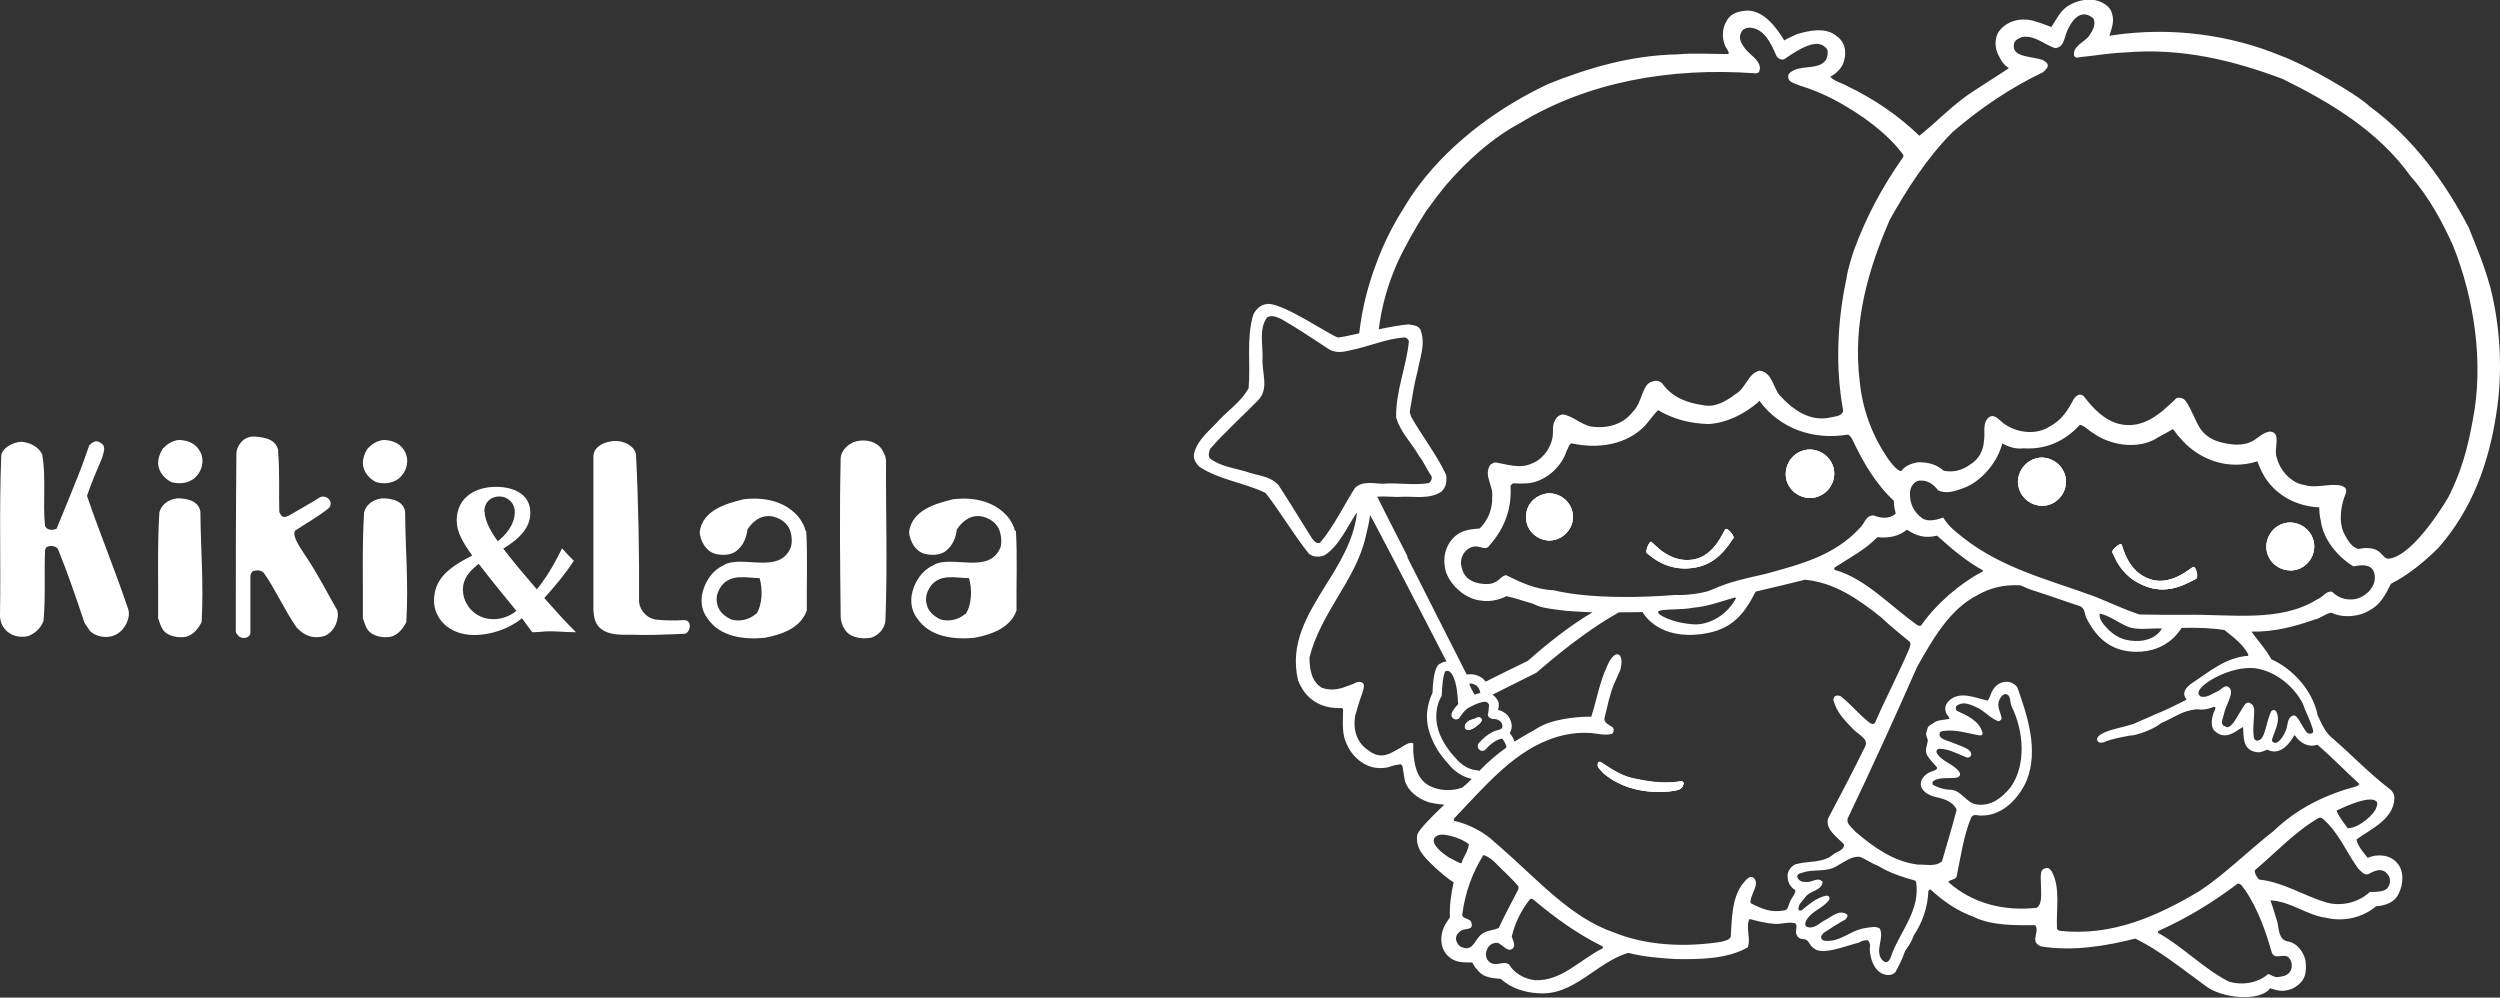 <?xml version="1.0" encoding="UTF-8"?><svg id="b" xmlns="http://www.w3.org/2000/svg" viewBox="0 0 80.47 32.11"><rect x="0" y="0" width="80.47" height="32.11" fill="#333333" stroke="none"/><g id="c"><path d="M65.71,14.73c-.43.02-.76.37-.76.79.01.43.37.77.8.76.42-.01.76-.37.75-.79-.01-.42-.37-.77-.79-.76ZM70.61,18.25c-.07,0-.69.62-1.38.4-.76-.24-.89-1.06-.94-1.13-.04-.05-.32.18-.29.26.03.07.06.13.1.21.12.24.41.7,1.05.91.68.22,1.24-.13,1.32-.16.08-.04.15-.08.22-.11.09-.04,0-.39-.08-.38ZM73.7,16.82c-.43.01-.76.37-.75.79,0,.42.36.76.79.75.42-.01.76-.37.75-.78,0-.43-.37-.77-.79-.76ZM73.7,16.82c-.43.01-.76.37-.75.79,0,.42.36.76.79.75.42-.01.76-.37.75-.78,0-.43-.37-.77-.79-.76ZM70.61,18.25c-.07,0-.69.62-1.38.4-.76-.24-.89-1.06-.94-1.13-.04-.05-.32.18-.29.26.03.07.06.13.1.21.12.24.41.7,1.05.91.68.22,1.24-.13,1.32-.16.08-.04.15-.08.22-.11.09-.04,0-.39-.08-.38ZM65.71,14.73c-.43.02-.76.37-.76.79.01.43.37.77.8.76.42-.01.76-.37.75-.79-.01-.42-.37-.77-.79-.76ZM49.87,15.88c-.42.02-.76.35-.74.78,0,.41.35.74.77.73.41-.01.74-.36.73-.76,0-.42-.36-.75-.76-.75ZM55.55,17.03c-.07.04-.33.87-1.04.99-.78.13-1.28-.54-1.36-.57-.06-.03-.2.3-.14.36.07.05.11.09.18.14.22.16.69.44,1.36.32.7-.11,1.04-.68,1.1-.74.06-.07.09-.14.14-.2.07-.06-.18-.34-.24-.3ZM58.24,14.47c-.43.01-.77.36-.76.8,0,.43.37.76.8.76.43-.02.77-.37.76-.8-.01-.43-.37-.77-.8-.76ZM65.71,14.73c-.43.02-.76.37-.76.79.01.43.37.77.8.76.42-.01.76-.37.75-.79-.01-.42-.37-.77-.79-.76ZM70.61,18.25c-.07,0-.69.62-1.38.4-.76-.24-.89-1.06-.94-1.13-.04-.05-.32.18-.29.26.03.07.06.13.1.21.12.24.41.7,1.05.91.68.22,1.24-.13,1.32-.16.08-.04.15-.08.22-.11.09-.04,0-.39-.08-.38ZM73.7,16.82c-.43.01-.76.37-.75.79,0,.42.36.76.79.75.42-.01.76-.37.75-.78,0-.43-.37-.77-.79-.76ZM73.7,16.82c-.43.01-.76.37-.75.79,0,.42.36.76.79.75.42-.01.76-.37.75-.78,0-.43-.37-.77-.79-.76ZM70.61,18.25c-.07,0-.69.62-1.38.4-.76-.24-.89-1.06-.94-1.13-.04-.05-.32.18-.29.26.03.07.06.13.1.21.12.24.41.7,1.05.91.68.22,1.24-.13,1.32-.16.08-.04.15-.08.22-.11.09-.04,0-.39-.08-.38ZM65.71,14.73c-.43.02-.76.37-.76.79.01.43.37.77.8.76.42-.01.76-.37.75-.79-.01-.42-.37-.77-.79-.76ZM58.24,14.47c-.43.01-.77.36-.76.8,0,.43.37.76.8.76.43-.02.77-.37.76-.8-.01-.43-.37-.77-.8-.76ZM55.55,17.03c-.07.04-.33.87-1.04.99-.78.13-1.28-.54-1.36-.57-.06-.03-.2.3-.14.36.07.05.11.09.18.14.22.16.69.44,1.36.32.7-.11,1.04-.68,1.1-.74.06-.07.09-.14.14-.2.07-.06-.18-.34-.24-.3ZM49.87,15.88c-.42.02-.76.35-.74.78,0,.41.35.74.77.73.41-.01.74-.36.73-.76,0-.42-.36-.75-.76-.75ZM49.87,15.88c-.42.02-.76.35-.74.78,0,.41.35.74.77.73.41-.01.74-.36.73-.76,0-.42-.36-.75-.76-.75ZM53.99,25.16c-.48.06-.92-.01-1.36-.1-.4-.07-.73-.29-1.06-.51-.03-.02-.12-.08-.14.03-.03.11.12.22.19.3.57.5,1.33.65,2.09.59.25-.04.46-.03.48-.28-.03-.07-.12-.04-.2-.03ZM55.55,17.03c-.07.04-.33.87-1.04.99-.78.13-1.28-.54-1.36-.57-.06-.03-.2.3-.14.36.07.05.11.09.18.14.22.16.69.44,1.36.32.7-.11,1.04-.68,1.1-.74.06-.07.09-.14.14-.2.07-.06-.18-.34-.24-.3ZM58.24,14.47c-.43.01-.77.36-.76.8,0,.43.37.76.8.76.43-.02.77-.37.76-.8-.01-.43-.37-.77-.8-.76ZM65.71,14.73c-.43.02-.76.37-.76.79.01.43.37.77.8.76.42-.01.76-.37.75-.79-.01-.42-.37-.77-.79-.76ZM70.61,18.25c-.07,0-.69.62-1.38.4-.76-.24-.89-1.06-.94-1.13-.04-.05-.32.18-.29.26.03.07.06.13.1.21.12.24.41.7,1.05.91.68.22,1.24-.13,1.32-.16.08-.04.15-.08.22-.11.09-.04,0-.39-.08-.38ZM73.7,16.82c-.43.01-.76.37-.75.79,0,.42.36.76.79.75.42-.01.76-.37.75-.78,0-.43-.37-.77-.79-.76ZM73.7,16.82c-.43.01-.76.37-.75.79,0,.42.36.76.79.75.42-.01.76-.37.75-.78,0-.43-.37-.77-.79-.76ZM70.61,18.25c-.07,0-.69.62-1.38.4-.76-.24-.89-1.06-.94-1.13-.04-.05-.32.18-.29.26.03.07.06.13.1.21.12.24.41.7,1.05.91.68.22,1.24-.13,1.32-.16.08-.04.15-.08.22-.11.09-.04,0-.39-.08-.38ZM65.71,14.73c-.43.02-.76.37-.76.79.01.43.37.77.8.76.42-.01.76-.37.75-.79-.01-.42-.37-.77-.79-.76ZM53.99,25.16c-.48.06-.92-.01-1.36-.1-.4-.07-.73-.29-1.06-.51-.03-.02-.12-.08-.14.03-.03.11.12.22.19.3.57.5,1.33.65,2.09.59.25-.04.46-.03.48-.28-.03-.07-.12-.04-.2-.03ZM58.24,14.47c-.43.01-.77.36-.76.8,0,.43.37.76.8.76.43-.02.77-.37.76-.8-.01-.43-.37-.77-.8-.76ZM55.55,17.03c-.07.04-.33.87-1.04.99-.78.13-1.28-.54-1.36-.57-.06-.03-.2.3-.14.36.07.05.11.09.18.14.22.16.69.44,1.36.32.7-.11,1.04-.68,1.1-.74.06-.07.09-.14.14-.2.07-.06-.18-.34-.24-.3ZM49.87,15.88c-.42.02-.76.35-.74.78,0,.41.35.74.77.73.41-.01.74-.36.73-.76,0-.42-.36-.75-.76-.75ZM49.87,15.88c-.42.02-.76.35-.74.78,0,.41.35.74.77.73.41-.01.74-.36.73-.76,0-.42-.36-.75-.76-.75ZM53.99,25.16c-.48.06-.92-.01-1.36-.1-.4-.07-.73-.29-1.06-.51-.03-.02-.12-.08-.14.03-.03.11.12.22.19.3.57.5,1.33.65,2.09.59.25-.04.46-.03.48-.28-.03-.07-.12-.04-.2-.03ZM55.55,17.03c-.07.04-.33.87-1.04.99-.78.13-1.28-.54-1.36-.57-.06-.03-.2.3-.14.36.07.05.11.09.18.14.22.16.69.44,1.36.32.7-.11,1.04-.68,1.1-.74.06-.07.09-.14.14-.2.07-.06-.18-.34-.24-.3ZM58.24,14.47c-.43.01-.77.36-.76.8,0,.43.37.76.8.76.43-.02.77-.37.76-.8-.01-.43-.37-.77-.8-.76ZM65.71,14.73c-.43.02-.76.37-.76.79.01.43.37.77.8.76.42-.01.76-.37.75-.79-.01-.42-.37-.77-.79-.76ZM70.61,18.25c-.07,0-.69.62-1.38.4-.76-.24-.89-1.06-.94-1.13-.04-.05-.32.18-.29.26.03.07.06.13.1.21.12.24.41.7,1.05.91.68.22,1.24-.13,1.32-.16.08-.04.15-.08.22-.11.09-.04,0-.39-.08-.38ZM73.7,16.82c-.43.01-.76.37-.75.79,0,.42.36.76.79.75.42-.01.76-.37.75-.78,0-.43-.37-.77-.79-.76ZM73.7,16.82c-.43.01-.76.37-.75.79,0,.42.36.76.79.75.42-.01.76-.37.75-.78,0-.43-.37-.77-.79-.76ZM70.61,18.25c-.07,0-.69.62-1.38.4-.76-.24-.89-1.06-.94-1.13-.04-.05-.32.18-.29.26.03.07.06.13.1.21.12.24.41.7,1.05.91.68.22,1.24-.13,1.32-.16.08-.04.15-.08.22-.11.09-.04,0-.39-.08-.38ZM65.71,14.73c-.43.02-.76.37-.76.79.01.43.37.77.8.76.42-.01.76-.37.75-.79-.01-.42-.37-.77-.79-.76ZM53.99,25.16c-.48.06-.92-.01-1.36-.1-.4-.07-.73-.29-1.06-.51-.03-.02-.12-.08-.14.03-.03.11.12.22.19.3.57.5,1.33.65,2.09.59.25-.04.46-.03.48-.28-.03-.07-.12-.04-.2-.03ZM58.24,14.47c-.43.01-.77.36-.76.8,0,.43.37.76.8.76.43-.02.77-.37.76-.8-.01-.43-.37-.77-.8-.76ZM55.55,17.03c-.07.04-.33.87-1.04.99-.78.13-1.28-.54-1.36-.57-.06-.03-.2.3-.14.36.07.05.11.09.18.14.22.16.69.44,1.36.32.7-.11,1.04-.68,1.1-.74.06-.07.09-.14.14-.2.07-.06-.18-.34-.24-.3ZM49.87,15.88c-.42.02-.76.35-.74.78,0,.41.35.74.77.73.41-.01.74-.36.73-.76,0-.42-.36-.75-.76-.75ZM47.49,23.13l-.18.06c-.14.08-.17.19-.14.25.04.07.13.07.3-.02l.12-.1c.06-.04.13-.13.09-.19-.03-.06-.13-.04-.19,0ZM49.87,15.88c-.42.02-.76.35-.74.78,0,.41.35.74.77.73.41-.01.74-.36.73-.76,0-.42-.36-.75-.76-.75ZM53.99,25.16c-.48.06-.92-.01-1.36-.1-.4-.07-.73-.29-1.06-.51-.03-.02-.12-.08-.14.03-.03.11.12.22.19.3.57.5,1.33.65,2.09.59.25-.04.46-.03.48-.28-.03-.07-.12-.04-.2-.03ZM55.55,17.03c-.07.04-.33.87-1.04.99-.78.13-1.28-.54-1.36-.57-.06-.03-.2.3-.14.36.07.05.11.09.18.14.22.16.69.44,1.36.32.7-.11,1.04-.68,1.1-.74.06-.07.09-.14.14-.2.07-.06-.18-.34-.24-.3ZM58.24,14.47c-.43.01-.77.36-.76.8,0,.43.37.76.8.76.43-.02.77-.37.76-.8-.01-.43-.37-.77-.8-.76ZM65.71,14.73c-.43.02-.76.37-.76.79.01.43.37.77.8.76.42-.01.76-.37.75-.79-.01-.42-.37-.77-.79-.76ZM70.61,18.25c-.07,0-.69.62-1.38.4-.76-.24-.89-1.06-.94-1.13-.04-.05-.32.18-.29.26.03.07.06.13.1.21.12.24.41.7,1.05.91.68.22,1.24-.13,1.32-.16.08-.04.15-.08.22-.11.09-.04,0-.39-.08-.38ZM73.7,16.82c-.43.01-.76.37-.75.79,0,.42.36.76.79.75.42-.01.76-.37.75-.78,0-.43-.37-.77-.79-.76ZM73.7,16.82c-.43.01-.76.37-.75.79,0,.42.36.76.79.75.42-.01.76-.37.75-.78,0-.43-.37-.77-.79-.76ZM70.61,18.25c-.07,0-.69.62-1.38.4-.76-.24-.89-1.06-.94-1.13-.04-.05-.32.18-.29.26.03.07.06.13.1.21.12.24.41.7,1.05.91.68.22,1.24-.13,1.32-.16.08-.04.15-.08.22-.11.09-.04,0-.39-.08-.38ZM65.71,14.73c-.43.02-.76.37-.76.79.01.43.37.77.8.76.42-.01.76-.37.75-.79-.01-.42-.37-.77-.79-.76ZM53.99,25.16c-.48.06-.92-.01-1.36-.1-.4-.07-.73-.29-1.06-.51-.03-.02-.12-.08-.14.03-.03.11.12.22.19.3.57.5,1.33.65,2.09.59.25-.04.46-.03.48-.28-.03-.07-.12-.04-.2-.03ZM47.49,23.13l-.18.06c-.14.08-.17.19-.14.25.04.07.13.07.3-.02l.12-.1c.06-.04.13-.13.09-.19-.03-.06-.13-.04-.19,0ZM58.24,14.47c-.43.01-.77.36-.76.8,0,.43.37.76.8.76.43-.02.77-.37.76-.8-.01-.43-.37-.77-.8-.76ZM55.55,17.03c-.07.04-.33.87-1.04.99-.78.13-1.28-.54-1.36-.57-.06-.03-.2.3-.14.36.07.05.11.09.18.14.22.16.69.44,1.36.32.7-.11,1.04-.68,1.1-.74.06-.07.09-.14.14-.2.07-.06-.18-.34-.24-.3ZM49.87,15.88c-.42.02-.76.35-.74.78,0,.41.35.74.77.73.41-.01.74-.36.73-.76,0-.42-.36-.75-.76-.75ZM47.49,23.13l-.18.06c-.14.08-.17.19-.14.25.04.07.13.07.3-.02l.12-.1c.06-.04.13-.13.09-.19-.03-.06-.13-.04-.19,0ZM49.87,15.88c-.42.02-.76.35-.74.78,0,.41.35.74.77.73.41-.01.74-.36.73-.76,0-.42-.36-.75-.76-.75ZM53.99,25.16c-.48.06-.92-.01-1.36-.1-.4-.07-.73-.29-1.06-.51-.03-.02-.12-.08-.14.03-.03.11.12.22.19.3.57.5,1.33.65,2.09.59.25-.04.46-.03.48-.28-.03-.07-.12-.04-.2-.03ZM55.55,17.03c-.07.04-.33.87-1.04.99-.78.13-1.28-.54-1.36-.57-.06-.03-.2.3-.14.36.07.05.11.09.18.14.22.16.69.44,1.36.32.7-.11,1.04-.68,1.1-.74.06-.07.09-.14.14-.2.07-.06-.18-.34-.24-.3ZM58.24,14.47c-.43.01-.77.36-.76.8,0,.43.37.76.8.76.43-.02.77-.37.76-.8-.01-.43-.37-.77-.8-.76ZM65.71,14.73c-.43.02-.76.37-.76.79.01.43.37.77.8.76.42-.01.76-.37.75-.79-.01-.42-.37-.77-.79-.76ZM70.61,18.25c-.07,0-.69.62-1.38.4-.76-.24-.89-1.06-.94-1.13-.04-.05-.32.18-.29.26.03.07.06.13.1.21.12.24.41.7,1.05.91.68.22,1.24-.13,1.32-.16.08-.04.15-.08.22-.11.09-.04,0-.39-.08-.38ZM73.7,16.82c-.43.01-.76.37-.75.79,0,.42.36.76.79.75.42-.01.76-.37.75-.78,0-.43-.37-.77-.79-.76ZM73.7,16.82c-.43.01-.76.37-.75.79,0,.42.36.76.79.75.42-.01.76-.37.75-.78,0-.43-.37-.77-.79-.76ZM70.61,18.25c-.07,0-.69.62-1.38.4-.76-.24-.89-1.06-.94-1.13-.04-.05-.32.18-.29.26.03.07.06.13.1.21.12.24.41.7,1.05.91.68.22,1.24-.13,1.32-.16.08-.04.15-.08.22-.11.09-.04,0-.39-.08-.38ZM65.71,14.73c-.43.02-.76.37-.76.79.01.43.37.77.8.76.42-.01.76-.37.75-.79-.01-.42-.37-.77-.79-.76ZM53.99,25.16c-.48.06-.92-.01-1.36-.1-.4-.07-.73-.29-1.06-.51-.03-.02-.12-.08-.14.03-.03.11.12.22.19.3.57.5,1.33.65,2.09.59.25-.04.46-.03.48-.28-.03-.07-.12-.04-.2-.03ZM47.49,23.13l-.18.06c-.14.08-.17.19-.14.25.04.07.13.07.3-.02l.12-.1c.06-.04.13-.13.09-.19-.03-.06-.13-.04-.19,0ZM58.24,14.47c-.43.01-.77.36-.76.8,0,.43.37.76.8.76.43-.02.77-.37.76-.8-.01-.43-.37-.77-.8-.76ZM55.55,17.03c-.07.04-.33.87-1.04.99-.78.13-1.28-.54-1.36-.57-.06-.03-.2.3-.14.36.07.05.11.09.18.14.22.16.69.44,1.36.32.7-.11,1.04-.68,1.1-.74.06-.07.09-.14.14-.2.07-.06-.18-.34-.24-.3ZM49.87,15.88c-.42.02-.76.35-.74.78,0,.41.35.74.77.73.41-.01.74-.36.73-.76,0-.42-.36-.75-.76-.75ZM47.49,23.13l-.18.06c-.14.08-.17.19-.14.25.04.07.13.07.3-.02l.12-.1c.06-.04.13-.13.09-.19-.03-.06-.13-.04-.19,0ZM49.87,15.88c-.42.02-.76.35-.74.78,0,.41.35.74.77.73.41-.01.74-.36.73-.76,0-.42-.36-.75-.76-.75ZM53.99,25.16c-.48.06-.92-.01-1.36-.1-.4-.07-.73-.29-1.06-.51-.03-.02-.12-.08-.14.03-.03.11.12.22.19.3.57.5,1.33.65,2.09.59.25-.04.46-.03.48-.28-.03-.07-.12-.04-.2-.03ZM55.55,17.03c-.07.04-.33.87-1.04.99-.78.13-1.28-.54-1.36-.57-.06-.03-.2.3-.14.36.07.05.11.09.18.14.22.16.69.44,1.36.32.7-.11,1.04-.68,1.1-.74.06-.07.09-.14.14-.2.07-.06-.18-.34-.24-.3ZM58.24,14.47c-.43.01-.77.36-.76.8,0,.43.37.76.8.76.43-.02.77-.37.76-.8-.01-.43-.37-.77-.8-.76ZM65.71,14.73c-.43.02-.76.37-.76.79.01.43.37.77.8.76.42-.01.76-.37.75-.79-.01-.42-.37-.77-.79-.76ZM70.61,18.25c-.07,0-.69.62-1.38.4-.76-.24-.89-1.06-.94-1.13-.04-.05-.32.18-.29.26.03.07.06.13.1.21.12.24.41.7,1.05.91.68.22,1.24-.13,1.32-.16.08-.04.15-.08.22-.11.09-.04,0-.39-.08-.38ZM73.7,16.82c-.43.01-.76.37-.75.79,0,.42.36.76.79.75.42-.01.76-.37.75-.78,0-.43-.37-.77-.79-.76ZM73.7,16.82c-.43.01-.76.37-.75.79,0,.42.36.76.79.75.42-.01.76-.37.75-.78,0-.43-.37-.77-.79-.76ZM70.61,18.25c-.07,0-.69.62-1.38.4-.76-.24-.89-1.06-.94-1.13-.04-.05-.32.18-.29.26.03.07.06.13.1.21.12.24.41.7,1.05.91.68.22,1.24-.13,1.32-.16.08-.04.15-.08.22-.11.09-.04,0-.39-.08-.38ZM65.71,14.73c-.43.02-.76.37-.76.79.01.43.37.77.8.76.42-.01.76-.37.75-.79-.01-.42-.37-.77-.79-.76ZM53.99,25.16c-.48.06-.92-.01-1.36-.1-.4-.07-.73-.29-1.06-.51-.03-.02-.12-.08-.14.03-.03.11.12.22.19.3.57.5,1.33.65,2.09.59.25-.04.46-.03.48-.28-.03-.07-.12-.04-.2-.03ZM47.49,23.13l-.18.06c-.14.08-.17.19-.14.25.04.07.13.07.3-.02l.12-.1c.06-.04.13-.13.09-.19-.03-.06-.13-.04-.19,0ZM58.24,14.47c-.43.01-.77.36-.76.8,0,.43.37.76.8.76.43-.02.77-.37.76-.8-.01-.43-.37-.77-.8-.76ZM55.55,17.03c-.07.04-.33.87-1.04.99-.78.13-1.28-.54-1.36-.57-.06-.03-.2.3-.14.36.07.05.11.09.18.14.22.16.69.44,1.36.32.7-.11,1.04-.68,1.1-.74.06-.07.09-.14.14-.2.07-.06-.18-.34-.24-.3ZM49.87,15.88c-.42.02-.76.35-.74.78,0,.41.35.74.77.73.41-.01.74-.36.73-.76,0-.42-.36-.75-.76-.75ZM47.49,23.13l-.18.06c-.14.08-.17.19-.14.25.04.07.13.07.3-.02l.12-.1c.06-.04.13-.13.09-.19-.03-.06-.13-.04-.19,0ZM49.87,15.88c-.42.02-.76.35-.74.78,0,.41.35.74.77.73.41-.01.74-.36.73-.76,0-.42-.36-.75-.76-.75ZM53.99,25.16c-.48.06-.92-.01-1.36-.1-.4-.07-.73-.29-1.06-.51-.03-.02-.12-.08-.14.03-.03.11.12.22.19.3.57.5,1.33.65,2.09.59.25-.04.46-.03.48-.28-.03-.07-.12-.04-.2-.03ZM55.55,17.03c-.07.04-.33.87-1.04.99-.78.13-1.28-.54-1.36-.57-.06-.03-.2.3-.14.36.07.05.11.09.18.14.22.16.69.44,1.36.32.7-.11,1.04-.68,1.1-.74.06-.07.09-.14.14-.2.07-.06-.18-.34-.24-.3ZM58.24,14.47c-.43.01-.77.36-.76.8,0,.43.37.76.8.76.43-.02.77-.37.76-.8-.01-.43-.37-.77-.8-.76ZM65.71,14.73c-.43.02-.76.37-.76.79.01.43.37.77.8.76.42-.01.76-.37.75-.79-.01-.42-.37-.77-.79-.76ZM70.61,18.25c-.07,0-.69.62-1.38.4-.76-.24-.89-1.06-.94-1.13-.04-.05-.32.18-.29.26.03.07.06.13.1.21.12.24.41.7,1.05.91.68.22,1.24-.13,1.32-.16.08-.04.15-.08.22-.11.09-.04,0-.39-.08-.38ZM73.7,16.82c-.43.01-.76.37-.75.79,0,.42.36.76.79.75.42-.01.76-.37.75-.78,0-.43-.37-.77-.79-.76ZM73.7,16.82c-.43.01-.76.37-.75.79,0,.42.36.76.79.75.42-.01.76-.37.75-.78,0-.43-.37-.77-.79-.76ZM70.61,18.25c-.07,0-.69.62-1.38.4-.76-.24-.89-1.06-.94-1.13-.04-.05-.32.18-.29.26.03.07.06.13.1.21.12.24.41.7,1.05.91.68.22,1.24-.13,1.32-.16.08-.04.15-.08.22-.11.09-.04,0-.39-.08-.38ZM65.71,14.73c-.43.02-.76.37-.76.79.01.43.37.77.8.76.42-.01.76-.37.75-.79-.01-.42-.37-.77-.79-.76ZM53.99,25.16c-.48.06-.92-.01-1.36-.1-.4-.07-.73-.29-1.06-.51-.03-.02-.12-.08-.14.03-.03.11.12.22.19.3.57.5,1.33.65,2.09.59.25-.04.46-.03.48-.28-.03-.07-.12-.04-.2-.03ZM47.49,23.13l-.18.06c-.14.08-.17.19-.14.25.04.07.13.07.3-.02l.12-.1c.06-.04.13-.13.09-.19-.03-.06-.13-.04-.19,0ZM58.24,14.47c-.43.01-.77.36-.76.8,0,.43.37.76.8.76.43-.02.77-.37.76-.8-.01-.43-.37-.77-.8-.76ZM55.55,17.03c-.07.04-.33.87-1.04.99-.78.13-1.28-.54-1.36-.57-.06-.03-.2.3-.14.36.07.05.11.09.18.14.22.16.69.44,1.36.32.7-.11,1.04-.68,1.1-.74.06-.07.09-.14.14-.2.07-.06-.18-.34-.24-.3ZM49.87,15.88c-.42.02-.76.35-.74.78,0,.41.35.74.77.73.41-.01.74-.36.73-.76,0-.42-.36-.75-.76-.75ZM47.49,23.13l-.18.06c-.14.08-.17.19-.14.25.04.07.13.07.3-.02l.12-.1c.06-.04.13-.13.09-.19-.03-.06-.13-.04-.19,0ZM49.87,15.88c-.42.02-.76.35-.74.78,0,.41.35.74.77.73.41-.01.74-.36.73-.76,0-.42-.36-.75-.76-.75ZM53.99,25.16c-.48.06-.92-.01-1.36-.1-.4-.07-.73-.29-1.06-.51-.03-.02-.12-.08-.14.03-.03.11.12.22.19.3.57.5,1.33.65,2.09.59.25-.04.46-.03.48-.28-.03-.07-.12-.04-.2-.03ZM55.55,17.03c-.07.04-.33.87-1.04.99-.78.13-1.28-.54-1.36-.57-.06-.03-.2.3-.14.36.07.05.11.09.18.14.22.16.69.44,1.36.32.7-.11,1.04-.68,1.1-.74.06-.07.09-.14.14-.2.07-.06-.18-.34-.24-.3ZM58.24,14.47c-.43.01-.77.36-.76.8,0,.43.37.76.8.76.43-.02.77-.37.76-.8-.01-.43-.37-.77-.8-.76ZM65.71,14.73c-.43.02-.76.37-.76.79.01.43.37.77.8.76.42-.01.76-.37.75-.79-.01-.42-.37-.77-.79-.76ZM70.61,18.25c-.07,0-.69.62-1.38.4-.76-.24-.89-1.06-.94-1.13-.04-.05-.32.18-.29.26.03.07.06.13.1.21.12.24.41.7,1.05.91.68.22,1.24-.13,1.32-.16.08-.04.15-.08.22-.11.09-.04,0-.39-.08-.38ZM73.7,16.82c-.43.01-.76.37-.75.79,0,.42.36.76.79.75.42-.01.76-.37.75-.78,0-.43-.37-.77-.79-.76ZM73.7,16.82c-.43.01-.76.37-.75.79,0,.42.36.76.79.75.42-.01.76-.37.75-.78,0-.43-.37-.77-.79-.76ZM70.61,18.25c-.07,0-.69.62-1.38.4-.76-.24-.89-1.06-.94-1.13-.04-.05-.32.18-.29.26.03.07.06.13.1.21.12.24.41.7,1.05.91.68.22,1.24-.13,1.32-.16.08-.04.15-.08.22-.11.09-.04,0-.39-.08-.38ZM65.71,14.73c-.43.02-.76.37-.76.79.01.43.37.77.8.76.42-.01.76-.37.75-.79-.01-.42-.37-.77-.79-.76ZM53.99,25.16c-.48.06-.92-.01-1.36-.1-.4-.07-.73-.29-1.06-.51-.03-.02-.12-.08-.14.03-.03.11.12.22.19.3.57.5,1.33.65,2.09.59.25-.04.46-.03.48-.28-.03-.07-.12-.04-.2-.03ZM47.49,23.13l-.18.06c-.14.08-.17.19-.14.25.04.07.13.07.3-.02l.12-.1c.06-.04.13-.13.09-.19-.03-.06-.13-.04-.19,0ZM58.24,14.47c-.43.01-.77.36-.76.8,0,.43.37.76.8.76.43-.02.77-.37.76-.8-.01-.43-.37-.77-.8-.76ZM55.55,17.03c-.07.04-.33.87-1.04.99-.78.13-1.28-.54-1.36-.57-.06-.03-.2.3-.14.36.07.05.11.09.18.14.22.16.69.44,1.36.32.7-.11,1.04-.68,1.1-.74.06-.07.09-.14.14-.2.07-.06-.18-.34-.24-.3ZM49.87,15.88c-.42.02-.76.35-.74.78,0,.41.35.74.77.73.41-.01.74-.36.73-.76,0-.42-.36-.75-.76-.75ZM47.49,23.13l-.18.06c-.14.08-.17.19-.14.25.04.07.13.07.3-.02l.12-.1c.06-.04.13-.13.09-.19-.03-.06-.13-.04-.19,0ZM49.87,15.88c-.42.02-.76.35-.74.78,0,.41.35.74.77.73.41-.01.74-.36.73-.76,0-.42-.36-.75-.76-.75ZM53.99,25.16c-.48.06-.92-.01-1.36-.1-.4-.07-.73-.29-1.06-.51-.03-.02-.12-.08-.14.03-.03.11.12.22.19.3.57.5,1.33.65,2.09.59.25-.04.46-.03.48-.28-.03-.07-.12-.04-.2-.03ZM55.55,17.03c-.07.04-.33.87-1.04.99-.78.13-1.28-.54-1.36-.57-.06-.03-.2.3-.14.36.07.05.11.09.18.14.22.16.69.44,1.36.32.7-.11,1.04-.68,1.1-.74.06-.07.09-.14.14-.2.07-.06-.18-.34-.24-.3ZM58.24,14.47c-.43.01-.77.36-.76.8,0,.43.37.76.8.76.43-.02.77-.37.76-.8-.01-.43-.37-.77-.8-.76ZM65.71,14.73c-.43.02-.76.37-.76.79.01.43.37.77.8.76.42-.01.76-.37.75-.79-.01-.42-.37-.77-.79-.76ZM70.61,18.25c-.07,0-.69.62-1.38.4-.76-.24-.89-1.06-.94-1.13-.04-.05-.32.18-.29.26.03.07.06.13.1.21.12.24.41.7,1.05.91.68.22,1.24-.13,1.32-.16.08-.04.15-.08.22-.11.09-.04,0-.39-.08-.38ZM73.7,16.82c-.43.01-.76.37-.75.79,0,.42.36.76.79.75.42-.01.76-.37.75-.78,0-.43-.37-.77-.79-.76ZM73.7,16.82c-.43.01-.76.37-.75.79,0,.42.36.76.79.75.42-.01.76-.37.75-.78,0-.43-.37-.77-.79-.76ZM70.61,18.25c-.07,0-.69.62-1.38.4-.76-.24-.89-1.06-.94-1.13-.04-.05-.32.18-.29.26.03.07.06.13.1.21.12.24.41.7,1.05.91.68.22,1.24-.13,1.32-.16.08-.04.15-.08.22-.11.09-.04,0-.39-.08-.38ZM65.71,14.73c-.43.02-.76.37-.76.79.01.43.37.77.8.76.42-.01.76-.37.75-.79-.01-.42-.37-.77-.79-.76ZM53.99,25.16c-.48.06-.92-.01-1.36-.1-.4-.07-.73-.29-1.06-.51-.03-.02-.12-.08-.14.03-.03.11.12.22.19.3.57.5,1.33.65,2.09.59.25-.04.46-.03.48-.28-.03-.07-.12-.04-.2-.03ZM47.49,23.13l-.18.06c-.14.08-.17.19-.14.25.04.07.13.07.3-.02l.12-.1c.06-.04.13-.13.09-.19-.03-.06-.13-.04-.19,0ZM58.24,14.47c-.43.01-.77.36-.76.8,0,.43.37.76.8.76.43-.02.77-.37.76-.8-.01-.43-.37-.77-.8-.76ZM55.55,17.03c-.07.04-.33.87-1.04.99-.78.13-1.28-.54-1.36-.57-.06-.03-.2.3-.14.36.07.05.11.09.18.14.22.16.69.44,1.36.32.7-.11,1.04-.68,1.1-.74.06-.07.09-.14.14-.2.07-.06-.18-.34-.24-.3ZM49.87,15.88c-.42.02-.76.35-.74.78,0,.41.35.74.77.73.41-.01.74-.36.73-.76,0-.42-.36-.75-.76-.75ZM80.14,9.19c-.18-.66-.43-1.25-.68-1.87-.75-1.44-1.76-2.85-3.18-3.89-.41-.4-2.09-1.36-2.85-1.63-1.63-.68-3.56-.95-5.46-.66-.01-.02-.06.04-.07,0,.06-.19.16-.44.09-.67-.04-.17-.12-.28-.35-.4-.34-.16-.78-.07-1.09.13-.24.16-.37.44-.52.67-.2-.08-.4-.15-.61-.21-.39-.09-.82.01-1.07.34-.16.22-.15.57-.01.8.07.14.14.28.32.39t-.02.02c-.34.22-.69.45-1.05.68-.65.4-1.2.99-1.81,1.48-.68-.66-1.47-1.19-2.3-1.59-.18-.11-.42-.15-.57-.31.11-.05.23-.15.32-.26.06-.08.11-.17.13-.27.08-.28.02-.59-.22-.76-.35-.32-.91-.2-1.3-.08-.13.06-.27.12-.41.2-.24-.4-.63-.93-1.15-.96-.27.01-.57.06-.71.35-.16.24-.15.66.02.89.02.05.08.11.04.16-.55,0-1.08-.04-1.64.01-1.49.03-2.85.43-4.15.95-1.53.72-3.05,1.8-4.15,3.24-.18.24-.34.48-.49.73-.37.58-.67,1.18-.9,1.81-.27.71-.46,1.46-.55,2.25-.36.08-.64.14-.69.13-.27-.08-1.68-1.06-2.23-1.08-.24.01-.4.16-.49.35-.23.77-.08,1.6-.15,2.37-.24.42-.62.68-.93,1-.3.35-.72.63-.83,1.12-.02.16.07.3.17.4.67.44,1.45.51,2.14.85.49.63.89,1.33,1.39,1.95.15.12.33.12.51.05.47-.31.71-.89,1.03-1.37v.07c-.11.84-.56,1.57-1,2.27-.6.97-1.16,1.88-.89,3.05.23.61.73.93,1.4.9.01,0,.03.01.04.02.01.01.01.02.01.04v.09c-.01.33-.03.72.11.99.15.37.46.66.82.76.25.06.49.03.63-.03.13-.04.28-.06.29-.06.07.02.07.1.08.18,0,.01.01.04.01.05l.05.31c.1.31.4.56.76.68,0,0,.21.06.51.08-.4.38-.8.78-.87.96-.03.18,0,.34.07.48.11.21.3.39.52.6.19.17.41.36.58.46-.08.35-.14.76-.12,1.13-.12.17-.19.27-.24.44-.08.28-.04.61.19.81.21.21.49.2.77.2.07.14.12.19.2.28.19.22.47.22.72.25.34.31.79.44,1.21.46,1.14.09,1.87-1,2.89-1.3.5.13,1.02.17,1.54.2.79.01,1.65,0,2.31-.38.1-.31-.08-.63.05-.91.28.07.54.14.84.16.25,0,.4-.07.57-.03.18-.01.07.23.09.33.04.1.07.17.23.19.19-.01.21.23.33.28.26.26.99-.05,1.46-.17.13-.07.16-.07.28-.08.05.03.1.14.08.2-.03.2.06.73.4.88.13.06.31.07.42-.05.12-.23.23-.43.31-.68.11-.15.22-.32.28-.5.28-.42.45-.9.47-1.43.01-.01.04-.06.07-.05.42.39.88.7,1.39.88.58.3,1.43.27,1.98.27.12.16-.04.35.01.53.03.08.1.11.16.15,1.03.17,2.11-.01,3.05-.25.78.38,1.5.97,2.23,1.5.52.43,1.78.55,2.11.1.2.05.37.15.72.01.46-.24.45-.55.42-.9-.06-.27-.26-.57-.58-.62-.27-.05-.28-.37-.32-.6-.08-.24-.12-.42-.23-.72.65.03,1.17.48,1.79.56.57.14,1.19-.01,1.61-.37.29-.02.59-.11.73-.41.15-.29.18-.73-.05-.98-.23-.28-.64-.3-.95-.17-.14-.18-.31-.36-.36-.59.45-.33,1.18-.64,1.22-1.3.01-.15-.06-.26-.17-.34-.64-.49-1.19-1.07-1.79-1.59-.27-.21-.38-.49-.51-.77-.15-.76-.77-1.48-1.49-1.8-.17-.32-.43-.59-.64-.89.77.01,1.4-.17,2.04-.39.19-.04.34-.19.53-.22.37.18.91.14,1.25-.09.34-.17.51-.53.67-.84.55-.28,1.07-.7,1.54-1.17,1.08-1.24,1.61-2.72,1.85-4.3.22-1.35.13-2.86-.21-4.14ZM44.96,8.5c.27-.59.59-1.15.94-1.7.21-.29.42-.57.65-.85.69-.8,1.5-1.52,2.38-1.99,2.17-1.32,4.82-1.8,7.57-1.6.15,0,.13-.09.15-.17-.02-.28-.33-.42-.49-.64-.19-.26-.2-.41-.06-.59.09-.06.15-.07.23-.07.47.03.69.54.85.91.05.08.16.15.26.1.38-.26,1-.68,1.3-.39.07.07.1.09.09.21-.01.27-.19.39-.52.43-.26.04-.57.03-.74.24-.06.25.14.27.38.37.73.22,1.4.59,2.04,1.03.5.36.93.73,1.27,1.19.01.04.01.06-.01.09-.67.95-1.2,1.95-1.58,3,0,0-.2.58-.24.92-.29,1.35-.36,2.84-.1,4.24-.05.16-.23.17-.38.2-.68.17-1.24-.24-1.68-.72-.2-.26-.24-.74-.64-.78-.37.1-.43.56-.76.75-.3.23-.67.45-1.06.36-.49-.07-.98-.24-1.3-.69-.08-.09-.2-.12-.32-.07-.34.07-.32.67-.63.97-.33.43-.84.55-1.35.48-.33-.07-.58-.34-.9-.39-.12.01-.22.09-.26.2-.09.13-.05.33-.07.49-.05.39-.33.77-.7.9-.36.16-.76.02-1.11-.04-.09-.02-.14.04-.2.07-.23.35.11.67.06,1.05.01.38-.13.73-.4,1-.26.02-.52.05-.72.19-.4.3-.5.79-.36,1.23.16.44.64.86,1.12.9.28.05.58-.02.82-.14.26.05.52.15.78.22.25.07.12.14,1.14.25.26.02.56.04.85.05-.55.32-1.12.74-1.77,1.29l-.31.27s-1.07.52-1.36.67c-.04-.05-.09-.11-.15-.14-.16-.1-.33-.11-.46-.09-.46-.91-1.26-2.48-1.92-3.79h.02c-.56-1.09-.98-1.93-.98-1.93.22-.03.55.02.78,0,.42-.02.89.09,1.28-.16.17-.15.18-.36.16-.54-.31-.66-.76-1.23-1.12-1.86-.02-.07-.06-.13-.05-.2.08-.44.13-.85.25-1.28.07-.44.27-.88.09-1.34-.07-.14-.24-.14-.38-.17-.23.02-.59.08-.96.16.09-.74.29-1.44.58-2.1ZM60.31,16.59c-.27,0-.28.26-.45.41-.83.9-1.94,1.17-3.02,1.47-.69.16-1.13.24-1.76.52-.24.11-.86.18-1.14.16-2.69.21-3.92-.15-3.92-.15-.58-.02-1.06-.25-1.55-.49-.23.07-.23.29-.64.29-.29-.01-.58-.09-.72-.36-.08-.17-.12-.37-.04-.54.07-.17.24-.32.44-.31.14-.01.32.14.43-.03.48-.54.73-1.18.68-1.93.12-.12.04-.05.49-.07.56-.01,1.15-.49,1.32-1.06.06-.08.06-.2.16-.23.84.19,1.78.05,2.37-.58.14-.17.27-.34.41-.49.48.29,1.02.43,1.62.45.6-.04,1.13-.31,1.6-.7.01,0,.01-.04.04-.05.67.91,1.74,1.27,2.84,1.09.08.01.14.13.17.19.33.69.71,1.37,1.32,1.94,0,.14.02.25.06.41-.2.19-.5.15-.71.06ZM61.38,17.05c.33.22.61.28.97.19.46.42.95.83,1.46,1.11.02.01.02.04,0,.05-.74.39-1.48,1.03-1.98,1.74-.03,0-.08.01-.1-.01-.89-.62-1.66-1.5-2.68-1.79-.02-.03,0-.05,0-.07.47-.31.97-.56,1.38-.98.36.04.7-.03.95-.24ZM55.88,19.25c-.25.48-.75.83-1.29.85-.76-.03-1.31-.34-1.21-.42.1-.09.77-.04,1.13-.12.48-.04.87-.2,1.34-.33t.03.02ZM47.93,23.09s.07.05.12.05c.01,0,.24-.01.3.17,0,0,.02.08,0,.12-.03.04-.09.06-.13.07-.03,0-.32.07-.62.42-.05.07-.05.16.02.21.06.06.16.05.21-.02.23-.26.44-.32.45-.32.03,0,.05-.01.07-.02.05.06.13.18.14.29-.31.22-.6.47-.88.76,0,0-.02-.02-.02-.02-.45-.02-.72-.38-.72-.38-.5-.53-.64-1-.64-1.35,0-.39.15-.63.16-.64.01-.03.02-.06.02-.08.02-.6.1-.72.11-.74t.02-.01s.05-.02.11.01c.07.05.25.23.28,1.01,0,0,.01.03.01.04-.13.13-.2.26-.2.27-.04.08-.02.17.06.21.07.04.17.01.2-.07.01,0,.13-.24.35-.33.13-.07.4-.19.51-.14.01.01.05.03.07.09,0,.07-.03.28-.03.28-.01.01-.01.02-.01.02,0,.04.02.08.04.1ZM47.31,22c.07,0,.14.02.2.06.07.04.12.13.14.25-.06,0-.12.03-.18.05,0,.02-.22-.36-.16-.36ZM43.61,15.71c-.36.57-.68,1.24-1.12,1.76-.13.05-.19-.07-.26-.14-.36-.57-.7-1.14-1.08-1.72-.29-.31-.71-.3-1.07-.44-.38-.11-.81-.16-1.14-.42-.06-.1-.02-.21.01-.3.48-.55,1.01-1.02,1.52-1.54.41-.39.13-.92.17-1.4.01-.44-.12-.91.14-1.29.16-.1.33-.01.48.06.54.31,1.01.63,1.53.97.2.11.42.09.65.03.65-.13,1.15-.37,1.76-.42.07.01.13.05.15.12-.08.83-.43,1.61-.41,2.46.14.48.5.82.74,1.24.15.19.25.44.4.65.02.09-.02.18-.09.22-.51.08-.98-.02-1.48.02-.28,0-.65-.11-.9.14ZM45.98,25.28c-.4-.25-.45-.67-.49-1.08v-.27c-.08-.05-.18,0-.3.07,0,0-.09.05-.09.06l-.15.08c-.24.14-.52.3-.88.03-.37-.24-.53-.62-.45-1.13,0,0,.16-.55.17-.56.07-.2.15-.41.09-.48-.09-.09-.21-.05-.36.03l-.06.02c-.28.11-.56.21-.91.09-.33-.2-.4-.58-.4-.98.17-.69.54-1.32.9-1.93.37-.61.75-1.25.91-1.96.06-.24.11-.46.14-.69.17.3.41.77.69,1.3h0c.63,1.2,1.38,2.66,1.77,3.41-.09.01-.15.04-.17.05,0,.01-.05.03-.06.03-.09.07-.2.26-.22.93-.04.09-.18.37-.18.78,0,.05.01.1.01.15,0,0,.02.39.32.89.1.16.22.32.38.49,0,0,.26.36.73.46-.03.04-.14.15-.3.28-.34.12-.71.12-1.09-.07ZM46.62,27.59c-.22-.15-.49-.37-.47-.55,0-.03.01-.05.02-.07.13-.15.32-.11.54-.06.21.05.42.15.57.26-.01.09-.04.18-.08.27-.06.12-.13.24-.16.35-.12-.03-.12-.05-.42-.2ZM47.09,30.5c-.13-.03-.19-.14-.22-.24-.02-.12.04-.22.12-.27.12-.15.46,0,.37-.3-.04-.14-.33-.11-.29-.27.09-.69.32-1.33.68-1.9.18.06.33.19.46.33.22.22.46.44.66.67.01.03.01.07,0,.11-.21.41-.44.83-.63,1.24-.17.08-.37.07-.52.18-.24.14-.28.57-.63.45ZM51.58,30.53c-.72.35-1.31,1.06-2.18,1.02-.33-.04-.66-.22-.83-.51-.18-.12-.39.07-.59-.05-.09-.05-.16-.16-.15-.31.02-.09.04-.17.12-.25.07-.06.16-.09.26-.08.15.05.32.32.48.18.11-.09,0-.29-.03-.38.1-.44.3-.84.58-1.2.03-.02.07-.03.11,0,.71.6,1.45,1.13,2.25,1.52,0,.03-.02.04-.02.06ZM57.82,27.81c-.15.05-.27.21-.28.35-.01.21.07.39.25.49,0,.14-.13.25-.18.39-.08.2-.06.25-.21.27-.42.07-.72-.07-1.05-.24-.05-.25.36-.65.06-.84-.15-.04-.28.19-.35.26-.32.48-.31,1.06-.35,1.66-.05.12-.18.12-.28.16-1.18.19-2.44.13-3.49-.3-1.38-.47-2.46-1.71-3.63-2.73-.11-.09-.21-.18-.32-.28-.36-.29-.75-.48-1.19-.58,0-.03,0-.05,0-.07.92-.96,1.84-2.07,3.03-2.53.4-.16.83-.25,1.31-.23.25.01.52.1.75.03.07-.06.06-.17.02-.21-.13-.09-.25-.12-.27-.27.1-.39.17-.79.32-1.14l.19-.42c.16-.57-.16-.75-.42-.14-.25.54-.31,1-.51,1.63,0,0-.74-.02-1.38.2-.16.06-.31.13-.44.22-.22.12-.44.25-.65.38-.04-.12-.1-.21-.16-.28.01,0,.02-.01.02-.02.04-.07.05-.14.05-.2,0-.08-.03-.15-.03-.16-.07-.22-.25-.32-.41-.36.03-.1.02-.17.02-.17h0s0-.05,0-.06c-.04-.12-.11-.2-.2-.26l1.38-.69s.03-.01.05-.03c.05-.04.1-.09.15-.13.9-.77,1.78-1.41,2.49-1.8.44,0,.76-.01.76-.01,0,0,.42.81,1.68.73,1.09-.07,1.54-.56,1.94-1.35,0-.01.03-.05.07-.05.51-.12,1.03-.24,1.54-.37.94.09,1.7.61,2.45,1.21.29.28.6.52.91.78.06.05.02.15,0,.22-.34.8-.75,1.57-1.1,2.38-.05.09-.13.05-.2,0-.31-.24-.59-.59-.91-.84-.1-.04-.22-.04-.24.11.11.43.37.66.63.94.2.21.54.33.38.6-.38.77-.78,1.54-1.18,2.29-.09.37.32.6.52.84-.02.2-.25.22-.36.32-.32.27-.79.2-1.17.3ZM60.91,30.67c-.05.12-.06.24-.18.3-.1,0-.17-.08-.21-.17-.12-.31.12-.61-.01-.91-.12-.09-.31-.04-.46-.02-.5.07-.81.47-1.33.41-.04,0-.07-.05-.09-.06-.04-.1.04-.15.08-.2.24-.15.47-.31.7-.43.04-.06.08-.11.04-.16-.26-.17-.5.09-.73.2-.17.09-.33.29-.57.2-.07-.05-.04-.16,0-.22.18-.3.54-.38.73-.65.01-.05.03-.13-.1-.13-.31.06-.55.28-.8.48-.04,0-.08,0-.09-.03-.02-.17.13-.27.21-.39.16-.24.52-.2.57-.5-.15-.18-.33.01-.5,0-.17,0-.26-.02-.32-.16-.01-.08.06-.12.14-.13.38-.15.81,0,1.16-.24.23-.12.45-.31.72-.28.21.09.39.22.58.29.38.23.78.36,1.18.47.04.01.04.05.05.07.12.88-.48,1.53-.77,2.26ZM73.13,30.68c.11.2.31.03.5.11.1.06.21.29.08.49-.09.13-.24.15-.39.17-.13.01-.21-.07-.31-.1-.34.3-.84.37-1.26.25-.81-.41-1.49-1.13-2.28-1.57-.04-.05.04-.08.06-.09.89-.4,1.72-.91,2.5-1.5.13,0,.16.14.24.21.41.62.66,1.32.86,2.03ZM75.9,27.95c.09.09.2.23.32.19.15-.07.33-.19.52-.1.08.05.13.12.17.19.04.12.03.37-.2.44-.13.04-.3.04-.43.04-.37.35-.94.48-1.43.33-.72-.22-1.37-.65-2.14-.73-.08-.1-.14-.19-.13-.3.68-.57,1.32-1.27,2.07-1.69.04,0,.07,0,.1.02.53.45.76,1.07,1.15,1.61ZM76.5,25.8c.04.06.01.13-.01.19-.03.17-.52.66-.92.67-.11-.15-.31-.4-.36-.57,1.18-.56,1.25-.29,1.29-.29ZM75.95,25.23s-.05.06-.1.08c-.98.26-1.9.7-2.67,1.44-.81.63-1.55,1.38-2.38,1.93-1.33.79-2.8,1.47-4.5,1.28-.04-.01-.07-.03-.09-.07-.03-.62.12-1.32-.17-1.84-.09-.14-.15-.12-.24-.09-.18.07-.09.36-.1.9-.01.13-.02.27-.14.36-1.09.12-2.08-.15-2.85-.83.07-.1.28-.06.28-.23.13-.62.22-1.28.46-1.85.08-.14.23-.04.35-.06.68,0,1.2-.58,1.44-1.14.38-.98.02-2.06-.3-2.97-.06-.11-.17-.16-.27-.19-.24-.03-.44.08-.56.32-.04.09-.06.19-.13.28-.39-.08-.87-.32-1.23-.01-.11.1-.17.24-.12.37.01.09.11.14.12.23-.18.04-.39.02-.54.15-.2.11-.15.14-.19.24-.07.14.05.25.03.33-.03.16-.1.3-.02.45.08.14.22.27.32.39.02.1-.16.11-.28.18-.11.06-.2.16-.23.27-.07.24.15.4.37.48.27.07.58.11.75.39.02.03.02.09,0,.12-.14.54-.3,1.05-.45,1.58-.2.19-.52.1-.78.11-.78-.1-1.41-.55-2.01-1.06-.11-.14-.29-.24-.25-.42.77-1.61,1.52-3.25,2.24-4.89.48-.84,1.02-1.84,1.95-2.31.4-.23.86-.34,1.37-.31.16.07.32.14.49.19.48.15.96.33,1.43.48.15.08.14.18.19.35.39.79.91,1.11,1.61,1.12,1.08.01,1.45-.77,1.48-.77.47-.01.93,0,1.37.07.28.22.61.47.77.79,0,.02-.01.03-.01.04-.73.05-1.27.53-1.85.91-.24.19-.25.34-.13.5-.35.18-.69.35-1.05.49t-.04.02c-.05.02-.31.14-.48.21-.16.07.01.03-.72.22-.64.16-.59.34-.59.34.02.09.07.13.22.09.28-.12.58-.16.87-.22h.06c.29-.06.69-.21.92-.4.42-.17.66-.4,1.15-.44.19.03.39-.01.54-.08.08-.01.04.08.03.11-.1.18-.15.52-.02.65.13.14.31.2.5.13.16-.05.29-.17.43-.24.02.29-.02.69.35.79.2.06.26,0,.43-.06.31.16.61-.02.85-.43.04-.06.04-.03.06,0,.16.22.42.37.7.27.46.39.91.86,1.36,1.27ZM63.06,24.84c-.19-.26-.55-.32-.71-.59-.05-.06,0-.15.08-.15.32.01.59.17.87.28.07.02.14-.02.15-.09.01-.2-.37-.28-.69-.42-.13-.04-.32-.1-.33-.21,0-.07,0-.11.11-.13.41-.06.77.07,1.17.14.11.01.11-.04.1-.1-.11-.37-.49-.54-.82-.69-.04-.03-.05-.1-.02-.15.23-.19.5-.03.7.06.23.12.4.33.64.42.06.02.09-.04.12-.07-.02-.21-.18-.4-.07-.62.04-.08.08-.15.18-.18.21.01.14.28.22.42.38.77.47,1.87-.05,2.59-.28.34-.61.59-1.05.55-.39-.04-.52-.49-.91-.48-.2-.01-.36-.07-.52-.15-.04-.03-.04-.1,0-.13.21-.14.52-.07.76-.11.13-.04.11-.14.07-.19ZM67.58,19.75c.31.06.57.27.86.4.33.16.79.06,1.15.08-.16.28-.47.38-.72.4-.4.02-.71-.08-.99-.35-.17-.18-.31-.31-.3-.53ZM72.59,21.51c.64.09,1.23.56,1.53,1.13.09.27.23.51.31.79.02.04.06.16-.03.18-.13.04-.18-.08-.23-.15-.11-.15-.22-.45-.35-.43-.23.07-.16.34-.26.52-.09.2-.26.44-.39.34-.06-.03-.04-.11-.01-.17.08-.25.25-.54.11-.81-.04-.08-.12-.06-.16-.02-.16.3-.2.93-.42.94-.05.03-.11,0-.14-.07-.05-.3.01-.62.01-.93-.04-.16-.07-.16-.16-.21-.1-.03-.15.07-.2.14-.14.21-.31.59-.47.64-.05.03-.12-.03-.17-.05-.09-.11,0-.24.02-.35.05-.29.35-.7.18-.86-.15-.15-.27.09-.42.13-.16.07-.31.2-.5.15-.06-.03-.09-.11-.07-.15.06-.28,1.07-.85,1.82-.76ZM75.87,19.27c-.28.07-.59,0-.8-.22-.19-.05-.3.18-.48.24-1.21.76-2.8.47-4.24.5-.51,0-1,0-1.48-.01-.49-.16-.95-.38-1.42-.57-1.46-.54-2.99-.9-4.27-1.91-.23-.19-.45-.34-.63-.64-.21.07-.48.15-.68.02-.27-.2-.41-.48-.39-.83.02-.29.24-.4.35-.38.22-.01.41.12.55.31.26.13.55.03.82-.07.59-.21,1.11-.86,1.25-1.44.15.09.42.2.68.16.73.05,1.35-.24,1.82-.76.17.05.28.19.44.28.52.37,1.36.52,1.97.19.19-.12.39-.21.58-.33.09.1.13.18.21.26.6.73,1.56,1.08,2.51.78.09.24.16.38.26.54.39.59,1.04.91,1.73.94.01.18.01.26.05.42.08.61.53,1.16,1.05,1.48.17-.03.39-.07.55.03.13.1.16.26.13.44-.04.26-.3.49-.56.57ZM79.59,13.54c-.16.89-.37,1.65-.77,2.44,0,.01-1.09,1.89-1.91,2-.16.04-.22-.17-.39-.26-.16-.1-.42-.09-.61-.05-.25-.07-.37-.34-.47-.52-.17-.39-.09-.9.07-1.28.04-.17-.06-.2-.16-.24-.37-.08-.8.1-1.18-.02-.42-.06-.78-.47-.88-.86-.13-.31.18-.84-.24-.86-.41.09-.44.45-1.13.42-.42-.04-.82-.13-1.09-.5-.18-.28-.28-.62-.48-.91-.08-.09-.19-.12-.3-.08-.5.49-1.06,1-1.82.83-.48-.11-.86-.5-1.16-.9-.07-.06-.18-.09-.31.08-.19.35-.38.69-.79.9-.41.27-1,.21-1.4-.05-.18-.09-.34-.39-.55-.25-.23.2-.11.52-.16.76-.02.31-.16.59-.44.76-.24.18-.55.27-.86.2-.23-.21-.53-.28-.84-.27-.23.05-.39.11-.53.29-.17-.06-.29-.24-.41-.39-.51-.75-.83-1.58-.92-2.51-.23-1.89.28-3.61.97-5.2.56-.99,1.18-1.97,2.02-2.82.91-.78,1.86-1.42,2.9-1.92.07-.05.12-.1.16-.18.03-.11-.07-.16-.14-.21-.33-.14-1.05-.07-.94-.54.03-.12.16-.17.26-.21.41-.06.7.24,1.06.36.29-.03.28-.3.39-.56.37-.82.77-.45.84-.4.1.19-.03.4-.11.53-.14.21-.39.28-.5.51-.02.1-.05.28.18.21.51-.05.93-.13,1.44-.15,1.83-.16,3.51.26,5.08.85,1.5.74,3.07,1.66,4.12,3.13.58.65,1.03,1.48,1.37,2.24.68,1.7,1,3.79.63,5.63ZM73.7,16.82c-.43.01-.76.37-.75.79,0,.42.36.76.79.75.42-.01.76-.37.75-.78,0-.43-.37-.77-.79-.76ZM70.61,18.25c-.07,0-.69.62-1.38.4-.76-.24-.89-1.06-.94-1.13-.04-.05-.32.18-.29.26.03.07.06.13.1.21.12.24.41.7,1.05.91.68.22,1.24-.13,1.32-.16.08-.04.15-.08.22-.11.09-.04,0-.39-.08-.38ZM65.71,14.73c-.43.02-.76.37-.76.79.01.43.37.77.8.76.42-.01.76-.37.75-.79-.01-.42-.37-.77-.79-.76ZM58.24,14.47c-.43.01-.77.36-.76.8,0,.43.37.76.8.76.43-.02.77-.37.76-.8-.01-.43-.37-.77-.8-.76ZM55.55,17.03c-.07.04-.33.87-1.04.99-.78.13-1.28-.54-1.36-.57-.06-.03-.2.3-.14.36.07.05.11.09.18.14.22.16.69.44,1.36.32.7-.11,1.04-.68,1.1-.74.06-.07.09-.14.14-.2.07-.06-.18-.34-.24-.3ZM53.99,25.16c-.48.06-.92-.01-1.36-.1-.4-.07-.73-.29-1.06-.51-.03-.02-.12-.08-.14.03-.03.11.12.22.19.3.57.5,1.33.65,2.09.59.25-.04.46-.03.48-.28-.03-.07-.12-.04-.2-.03ZM49.87,15.88c-.42.02-.76.35-.74.78,0,.41.35.74.77.73.41-.01.74-.36.73-.76,0-.42-.36-.75-.76-.75ZM47.49,23.13l-.18.06c-.14.08-.17.19-.14.25.04.07.13.07.3-.02l.12-.1c.06-.04.13-.13.09-.19-.03-.06-.13-.04-.19,0ZM49.87,15.88c-.42.02-.76.35-.74.78,0,.41.35.74.77.73.41-.01.74-.36.73-.76,0-.42-.36-.75-.76-.75ZM55.55,17.03c-.07.04-.33.87-1.04.99-.78.13-1.28-.54-1.36-.57-.06-.03-.2.3-.14.36.07.05.11.09.18.14.22.16.69.44,1.36.32.7-.11,1.04-.68,1.1-.74.06-.07.09-.14.14-.2.07-.06-.18-.34-.24-.3ZM58.24,14.47c-.43.01-.77.36-.76.8,0,.43.37.76.8.76.43-.02.77-.37.76-.8-.01-.43-.37-.77-.8-.76ZM47.49,23.13l-.18.06c-.14.08-.17.19-.14.25.04.07.13.07.3-.02l.12-.1c.06-.04.13-.13.09-.19-.03-.06-.13-.04-.19,0ZM53.99,25.16c-.48.06-.92-.01-1.36-.1-.4-.07-.73-.29-1.06-.51-.03-.02-.12-.08-.14.03-.03.11.12.22.19.3.57.5,1.33.65,2.09.59.25-.04.46-.03.48-.28-.03-.07-.12-.04-.2-.03ZM65.71,14.73c-.43.02-.76.37-.76.79.01.43.37.77.8.76.42-.01.76-.37.75-.79-.01-.42-.37-.77-.79-.76ZM70.61,18.25c-.07,0-.69.62-1.38.4-.76-.24-.89-1.06-.94-1.13-.04-.05-.32.18-.29.26.03.07.06.13.1.21.12.24.41.7,1.05.91.68.22,1.24-.13,1.32-.16.08-.04.15-.08.22-.11.09-.04,0-.39-.08-.38ZM73.7,16.82c-.43.01-.76.37-.75.79,0,.42.36.76.79.75.42-.01.76-.37.75-.78,0-.43-.37-.77-.79-.76ZM73.7,16.82c-.43.01-.76.37-.75.79,0,.42.36.76.79.75.42-.01.76-.37.75-.78,0-.43-.37-.77-.79-.76ZM70.61,18.25c-.07,0-.69.62-1.38.4-.76-.24-.89-1.06-.94-1.13-.04-.05-.32.18-.29.26.03.07.06.13.1.21.12.24.41.7,1.05.91.68.22,1.24-.13,1.32-.16.08-.04.15-.08.22-.11.09-.04,0-.39-.08-.38ZM65.71,14.73c-.43.02-.76.37-.76.79.01.43.37.77.8.76.42-.01.76-.37.75-.79-.01-.42-.37-.77-.79-.76ZM58.24,14.47c-.43.01-.77.36-.76.8,0,.43.37.76.8.76.43-.02.77-.37.76-.8-.01-.43-.37-.77-.8-.76ZM55.55,17.03c-.07.04-.33.87-1.04.99-.78.13-1.28-.54-1.36-.57-.06-.03-.2.3-.14.36.07.05.11.09.18.14.22.16.69.44,1.36.32.7-.11,1.04-.68,1.1-.74.06-.07.09-.14.14-.2.07-.06-.18-.34-.24-.3ZM53.99,25.16c-.48.06-.92-.01-1.36-.1-.4-.07-.73-.29-1.06-.51-.03-.02-.12-.08-.14.03-.03.11.12.22.19.3.57.5,1.33.65,2.09.59.25-.04.46-.03.48-.28-.03-.07-.12-.04-.2-.03ZM49.87,15.88c-.42.02-.76.35-.74.78,0,.41.35.74.77.73.41-.01.74-.36.73-.76,0-.42-.36-.75-.76-.75ZM47.49,23.13l-.18.06c-.14.08-.17.19-.14.25.04.07.13.07.3-.02l.12-.1c.06-.04.13-.13.09-.19-.03-.06-.13-.04-.19,0ZM49.87,15.88c-.42.02-.76.35-.74.78,0,.41.35.74.77.73.41-.01.74-.36.73-.76,0-.42-.36-.75-.76-.75ZM55.55,17.03c-.07.04-.33.87-1.04.99-.78.13-1.28-.54-1.36-.57-.06-.03-.2.3-.14.36.07.05.11.09.18.14.22.16.69.44,1.36.32.7-.11,1.04-.68,1.1-.74.06-.07.09-.14.14-.2.07-.06-.18-.34-.24-.3ZM58.24,14.47c-.43.01-.77.36-.76.8,0,.43.37.76.8.76.43-.02.77-.37.76-.8-.01-.43-.37-.77-.8-.76ZM47.49,23.13l-.18.06c-.14.08-.17.19-.14.25.04.07.13.07.3-.02l.12-.1c.06-.04.13-.13.09-.19-.03-.06-.13-.04-.19,0ZM53.99,25.16c-.48.06-.92-.01-1.36-.1-.4-.07-.73-.29-1.06-.51-.03-.02-.12-.08-.14.03-.03.11.12.22.19.3.57.5,1.33.65,2.09.59.25-.04.46-.03.48-.28-.03-.07-.12-.04-.2-.03ZM65.71,14.73c-.43.02-.76.37-.76.79.01.43.37.77.8.76.42-.01.76-.37.75-.79-.01-.42-.37-.77-.79-.76ZM70.61,18.25c-.07,0-.69.62-1.38.4-.76-.24-.89-1.06-.94-1.13-.04-.05-.32.18-.29.26.03.07.06.13.1.21.12.24.41.7,1.05.91.68.22,1.24-.13,1.32-.16.08-.04.15-.08.22-.11.09-.04,0-.39-.08-.38ZM73.7,16.82c-.43.01-.76.37-.75.79,0,.42.36.76.79.75.42-.01.76-.37.75-.78,0-.43-.37-.77-.79-.76ZM73.7,16.82c-.43.01-.76.37-.75.79,0,.42.36.76.79.75.42-.01.76-.37.75-.78,0-.43-.37-.77-.79-.76ZM70.61,18.25c-.07,0-.69.62-1.38.4-.76-.24-.89-1.06-.94-1.13-.04-.05-.32.18-.29.26.03.07.06.13.1.21.12.24.41.7,1.05.91.68.22,1.24-.13,1.32-.16.08-.04.15-.08.22-.11.09-.04,0-.39-.08-.38ZM65.71,14.73c-.43.02-.76.37-.76.79.01.43.37.77.8.76.42-.01.76-.37.75-.79-.01-.42-.37-.77-.79-.76ZM58.24,14.47c-.43.01-.77.36-.76.8,0,.43.37.76.8.76.43-.02.77-.37.76-.8-.01-.43-.37-.77-.8-.76ZM55.55,17.03c-.07.04-.33.87-1.04.99-.78.13-1.28-.54-1.36-.57-.06-.03-.2.3-.14.36.07.05.11.09.18.14.22.16.69.44,1.36.32.7-.11,1.04-.68,1.1-.74.06-.07.09-.14.14-.2.07-.06-.18-.34-.24-.3ZM53.99,25.16c-.48.06-.92-.01-1.36-.1-.4-.07-.73-.29-1.06-.51-.03-.02-.12-.08-.14.03-.03.11.12.22.19.3.57.5,1.33.65,2.09.59.25-.04.46-.03.48-.28-.03-.07-.12-.04-.2-.03ZM49.87,15.88c-.42.02-.76.35-.74.78,0,.41.35.74.77.73.41-.01.74-.36.73-.76,0-.42-.36-.75-.76-.75ZM47.49,23.13l-.18.06c-.14.08-.17.19-.14.25.04.07.13.07.3-.02l.12-.1c.06-.04.13-.13.09-.19-.03-.06-.13-.04-.19,0ZM49.87,15.88c-.42.02-.76.35-.74.78,0,.41.35.74.77.73.41-.01.74-.36.73-.76,0-.42-.36-.75-.76-.75ZM55.55,17.03c-.07.04-.33.87-1.04.99-.78.13-1.28-.54-1.36-.57-.06-.03-.2.3-.14.36.07.05.11.09.18.14.22.16.69.44,1.36.32.7-.11,1.04-.68,1.1-.74.06-.07.09-.14.14-.2.07-.06-.18-.34-.24-.3ZM58.24,14.47c-.43.01-.77.36-.76.8,0,.43.37.76.8.76.43-.02.77-.37.76-.8-.01-.43-.37-.77-.8-.76ZM47.49,23.13l-.18.06c-.14.08-.17.19-.14.25.04.07.13.07.3-.02l.12-.1c.06-.04.13-.13.09-.19-.03-.06-.13-.04-.19,0ZM53.99,25.16c-.48.06-.92-.01-1.36-.1-.4-.07-.73-.29-1.06-.51-.03-.02-.12-.08-.14.03-.03.11.12.22.19.3.57.5,1.33.65,2.09.59.25-.04.46-.03.48-.28-.03-.07-.12-.04-.2-.03ZM65.71,14.73c-.43.02-.76.37-.76.79.01.43.37.77.8.76.42-.01.76-.37.75-.79-.01-.42-.37-.77-.79-.76ZM70.61,18.25c-.07,0-.69.62-1.38.4-.76-.24-.89-1.06-.94-1.13-.04-.05-.32.18-.29.26.03.07.06.13.1.21.12.24.41.7,1.05.91.68.22,1.24-.13,1.32-.16.08-.04.15-.08.22-.11.09-.04,0-.39-.08-.38ZM73.7,16.82c-.43.01-.76.37-.75.79,0,.42.36.76.79.75.42-.01.76-.37.75-.78,0-.43-.37-.77-.79-.76ZM73.7,16.82c-.43.01-.76.37-.75.79,0,.42.36.76.79.75.42-.01.76-.37.75-.78,0-.43-.37-.77-.79-.76ZM70.61,18.25c-.07,0-.69.62-1.38.4-.76-.24-.89-1.06-.94-1.13-.04-.05-.32.18-.29.26.03.07.06.13.1.21.12.24.41.7,1.05.91.68.22,1.24-.13,1.32-.16.08-.04.15-.08.22-.11.09-.04,0-.39-.08-.38ZM65.71,14.73c-.43.02-.76.37-.76.79.01.43.37.77.8.76.42-.01.76-.37.75-.79-.01-.42-.37-.77-.79-.76ZM58.24,14.47c-.43.01-.77.36-.76.8,0,.43.37.76.8.76.43-.02.77-.37.76-.8-.01-.43-.37-.77-.8-.76ZM55.55,17.03c-.07.04-.33.87-1.04.99-.78.13-1.28-.54-1.36-.57-.06-.03-.2.3-.14.36.07.05.11.09.18.14.22.16.69.44,1.36.32.7-.11,1.04-.68,1.1-.74.06-.07.09-.14.14-.2.07-.06-.18-.34-.24-.3ZM53.99,25.16c-.48.06-.92-.01-1.36-.1-.4-.07-.73-.29-1.06-.51-.03-.02-.12-.08-.14.03-.03.11.12.22.19.3.57.5,1.33.65,2.09.59.25-.04.46-.03.48-.28-.03-.07-.12-.04-.2-.03ZM49.87,15.88c-.42.02-.76.35-.74.78,0,.41.35.74.77.73.41-.01.74-.36.73-.76,0-.42-.36-.75-.76-.75ZM47.49,23.13l-.18.06c-.14.08-.17.19-.14.25.04.07.13.07.3-.02l.12-.1c.06-.04.13-.13.09-.19-.03-.06-.13-.04-.19,0ZM49.87,15.88c-.42.02-.76.35-.74.78,0,.41.35.74.77.73.41-.01.74-.36.73-.76,0-.42-.36-.75-.76-.75ZM55.55,17.03c-.07.04-.33.87-1.04.99-.78.13-1.28-.54-1.36-.57-.06-.03-.2.3-.14.36.07.05.11.09.18.14.22.16.69.44,1.36.32.7-.11,1.04-.68,1.1-.74.06-.07.09-.14.14-.2.07-.06-.18-.34-.24-.3ZM58.24,14.47c-.43.01-.77.36-.76.8,0,.43.37.76.8.76.43-.02.77-.37.76-.8-.01-.43-.37-.77-.8-.76ZM47.49,23.13l-.18.06c-.14.08-.17.19-.14.25.04.07.13.07.3-.02l.12-.1c.06-.04.13-.13.09-.19-.03-.06-.13-.04-.19,0ZM53.99,25.16c-.48.06-.92-.01-1.36-.1-.4-.07-.73-.29-1.06-.51-.03-.02-.12-.08-.14.03-.03.11.12.22.19.3.57.5,1.33.65,2.09.59.25-.04.46-.03.48-.28-.03-.07-.12-.04-.2-.03ZM65.71,14.73c-.43.02-.76.37-.76.79.01.43.37.77.8.76.42-.01.76-.37.75-.79-.01-.42-.37-.77-.79-.76ZM70.61,18.25c-.07,0-.69.62-1.38.4-.76-.24-.89-1.06-.94-1.13-.04-.05-.32.18-.29.26.03.07.06.13.1.21.12.24.41.7,1.05.91.68.22,1.24-.13,1.32-.16.08-.04.15-.08.22-.11.09-.04,0-.39-.08-.38ZM73.7,16.82c-.43.01-.76.37-.75.79,0,.42.36.76.79.75.42-.01.76-.37.75-.78,0-.43-.37-.77-.79-.76ZM73.7,16.82c-.43.01-.76.37-.75.79,0,.42.36.76.79.75.42-.01.76-.37.75-.78,0-.43-.37-.77-.79-.76ZM70.61,18.25c-.07,0-.69.62-1.38.4-.76-.24-.89-1.06-.94-1.13-.04-.05-.32.18-.29.26.03.07.06.13.1.21.12.24.41.7,1.05.91.68.22,1.24-.13,1.32-.16.08-.04.15-.08.22-.11.09-.04,0-.39-.08-.38ZM65.71,14.73c-.43.02-.76.37-.76.79.01.43.37.77.8.76.42-.01.76-.37.75-.79-.01-.42-.37-.77-.79-.76ZM58.24,14.47c-.43.01-.77.36-.76.8,0,.43.37.76.8.76.43-.02.77-.37.76-.8-.01-.43-.37-.77-.8-.76ZM55.55,17.03c-.07.04-.33.87-1.04.99-.78.13-1.28-.54-1.36-.57-.06-.03-.2.3-.14.36.07.05.11.09.18.14.22.16.69.44,1.36.32.7-.11,1.04-.68,1.1-.74.06-.07.09-.14.14-.2.07-.06-.18-.34-.24-.3ZM53.99,25.16c-.48.06-.92-.01-1.36-.1-.4-.07-.73-.29-1.06-.51-.03-.02-.12-.08-.14.03-.03.11.12.22.19.3.57.5,1.33.65,2.09.59.25-.04.46-.03.48-.28-.03-.07-.12-.04-.2-.03ZM49.87,15.88c-.42.02-.76.35-.74.78,0,.41.35.74.77.73.41-.01.74-.36.73-.76,0-.42-.36-.75-.76-.75ZM47.49,23.13l-.18.06c-.14.08-.17.19-.14.25.04.07.13.07.3-.02l.12-.1c.06-.04.13-.13.09-.19-.03-.06-.13-.04-.19,0ZM49.87,15.88c-.42.02-.76.35-.74.78,0,.41.35.74.77.73.41-.01.74-.36.73-.76,0-.42-.36-.75-.76-.75ZM55.55,17.03c-.07.04-.33.87-1.04.99-.78.13-1.28-.54-1.36-.57-.06-.03-.2.3-.14.36.07.05.11.09.18.14.22.16.69.44,1.36.32.7-.11,1.04-.68,1.1-.74.06-.07.09-.14.14-.2.07-.06-.18-.34-.24-.3ZM58.24,14.47c-.43.01-.77.36-.76.8,0,.43.37.76.8.76.43-.02.77-.37.76-.8-.01-.43-.37-.77-.8-.76ZM47.49,23.13l-.18.06c-.14.08-.17.19-.14.25.04.07.13.07.3-.02l.12-.1c.06-.04.13-.13.09-.19-.03-.06-.13-.04-.19,0ZM53.99,25.16c-.48.06-.92-.01-1.36-.1-.4-.07-.73-.29-1.06-.51-.03-.02-.12-.08-.14.03-.03.11.12.22.19.3.57.5,1.33.65,2.09.59.25-.04.46-.03.48-.28-.03-.07-.12-.04-.2-.03ZM65.71,14.73c-.43.02-.76.37-.76.79.01.43.37.77.8.76.42-.01.76-.37.75-.79-.01-.42-.37-.77-.79-.76ZM70.61,18.25c-.07,0-.69.62-1.38.4-.76-.24-.89-1.06-.94-1.13-.04-.05-.32.18-.29.26.03.07.06.13.1.21.12.24.41.7,1.05.91.68.22,1.24-.13,1.32-.16.08-.04.15-.08.22-.11.09-.04,0-.39-.08-.38ZM73.7,16.82c-.43.01-.76.37-.75.79,0,.42.36.76.79.75.42-.01.76-.37.75-.78,0-.43-.37-.77-.79-.76ZM73.7,16.82c-.43.01-.76.37-.75.79,0,.42.36.76.79.75.42-.01.76-.37.75-.78,0-.43-.37-.77-.79-.76ZM70.61,18.25c-.07,0-.69.62-1.38.4-.76-.24-.89-1.06-.94-1.13-.04-.05-.32.18-.29.26.03.07.06.13.1.21.12.24.41.7,1.05.91.68.22,1.24-.13,1.32-.16.08-.04.15-.08.22-.11.09-.04,0-.39-.08-.38ZM65.71,14.73c-.43.02-.76.37-.76.79.01.43.37.77.8.76.42-.01.76-.37.75-.79-.01-.42-.37-.77-.79-.76ZM58.24,14.47c-.43.01-.77.36-.76.8,0,.43.37.76.8.76.43-.02.77-.37.76-.8-.01-.43-.37-.77-.8-.76ZM55.55,17.03c-.07.04-.33.87-1.04.99-.78.13-1.28-.54-1.36-.57-.06-.03-.2.3-.14.36.07.05.11.09.18.14.22.16.69.44,1.36.32.7-.11,1.04-.68,1.1-.74.06-.07.09-.14.14-.2.07-.06-.18-.34-.24-.3ZM53.99,25.16c-.48.06-.92-.01-1.36-.1-.4-.07-.73-.29-1.06-.51-.03-.02-.12-.08-.14.03-.03.11.12.22.19.3.57.5,1.33.65,2.09.59.25-.04.46-.03.48-.28-.03-.07-.12-.04-.2-.03ZM49.87,15.88c-.42.02-.76.35-.74.78,0,.41.35.74.77.73.41-.01.74-.36.73-.76,0-.42-.36-.75-.76-.75ZM47.49,23.13l-.18.06c-.14.08-.17.19-.14.25.04.07.13.07.3-.02l.12-.1c.06-.04.13-.13.09-.19-.03-.06-.13-.04-.19,0ZM49.87,15.88c-.42.02-.76.35-.74.78,0,.41.35.74.77.73.41-.01.74-.36.73-.76,0-.42-.36-.75-.76-.75ZM55.55,17.03c-.07.04-.33.87-1.04.99-.78.13-1.28-.54-1.36-.57-.06-.03-.2.3-.14.36.07.05.11.09.18.14.22.16.69.44,1.36.32.7-.11,1.04-.68,1.1-.74.06-.07.09-.14.14-.2.07-.06-.18-.34-.24-.3ZM58.24,14.47c-.43.01-.77.36-.76.8,0,.43.37.76.8.76.43-.02.77-.37.76-.8-.01-.43-.37-.77-.8-.76ZM47.49,23.13l-.18.06c-.14.08-.17.19-.14.25.04.07.13.07.3-.02l.12-.1c.06-.04.13-.13.09-.19-.03-.06-.13-.04-.19,0ZM53.99,25.16c-.48.06-.92-.01-1.36-.1-.4-.07-.73-.29-1.06-.51-.03-.02-.12-.08-.14.03-.03.11.12.22.19.3.57.5,1.33.65,2.09.59.25-.04.46-.03.48-.28-.03-.07-.12-.04-.2-.03ZM65.71,14.73c-.43.02-.76.37-.76.79.01.43.37.77.8.76.42-.01.76-.37.75-.79-.01-.42-.37-.77-.79-.76ZM70.61,18.25c-.07,0-.69.62-1.38.4-.76-.24-.89-1.06-.94-1.13-.04-.05-.32.18-.29.26.03.07.06.13.1.21.12.24.41.7,1.05.91.68.22,1.24-.13,1.32-.16.08-.04.15-.08.22-.11.09-.04,0-.39-.08-.38ZM73.7,16.82c-.43.01-.76.37-.75.79,0,.42.36.76.79.75.42-.01.76-.37.75-.78,0-.43-.37-.77-.79-.76ZM73.7,16.82c-.43.01-.76.37-.75.79,0,.42.36.76.79.75.42-.01.76-.37.75-.78,0-.43-.37-.77-.79-.76ZM70.61,18.25c-.07,0-.69.62-1.38.4-.76-.24-.89-1.06-.94-1.13-.04-.05-.32.18-.29.26.03.07.06.13.1.21.12.24.41.7,1.05.91.68.22,1.24-.13,1.32-.16.08-.04.15-.08.22-.11.09-.04,0-.39-.08-.38ZM65.71,14.73c-.43.02-.76.37-.76.79.01.43.37.77.8.76.42-.01.76-.37.75-.79-.01-.42-.37-.77-.79-.76ZM58.24,14.47c-.43.01-.77.36-.76.8,0,.43.37.76.8.76.43-.02.77-.37.76-.8-.01-.43-.37-.77-.8-.76ZM55.55,17.03c-.07.04-.33.87-1.04.99-.78.13-1.28-.54-1.36-.57-.06-.03-.2.3-.14.36.07.05.11.09.18.14.22.16.69.44,1.36.32.7-.11,1.04-.68,1.1-.74.06-.07.09-.14.14-.2.07-.06-.18-.34-.24-.3ZM53.99,25.16c-.48.06-.92-.01-1.36-.1-.4-.07-.73-.29-1.06-.51-.03-.02-.12-.08-.14.03-.03.11.12.22.19.3.57.5,1.33.65,2.09.59.25-.04.46-.03.48-.28-.03-.07-.12-.04-.2-.03ZM49.87,15.88c-.42.02-.76.35-.74.78,0,.41.35.74.77.73.41-.01.74-.36.73-.76,0-.42-.36-.75-.76-.75ZM47.49,23.13l-.18.06c-.14.08-.17.19-.14.25.04.07.13.07.3-.02l.12-.1c.06-.04.13-.13.09-.19-.03-.06-.13-.04-.19,0ZM49.87,15.88c-.42.02-.76.35-.74.78,0,.41.35.74.77.73.41-.01.74-.36.73-.76,0-.42-.36-.75-.76-.75ZM55.55,17.03c-.07.04-.33.87-1.04.99-.78.13-1.28-.54-1.36-.57-.06-.03-.2.3-.14.36.07.05.11.09.18.14.22.16.69.44,1.36.32.7-.11,1.04-.68,1.1-.74.06-.07.09-.14.14-.2.07-.06-.18-.34-.24-.3ZM58.24,14.47c-.43.01-.77.36-.76.8,0,.43.37.76.8.76.43-.02.77-.37.76-.8-.01-.43-.37-.77-.8-.76ZM53.99,25.16c-.48.06-.92-.01-1.36-.1-.4-.07-.73-.29-1.06-.51-.03-.02-.12-.08-.14.03-.03.11.12.22.19.3.57.5,1.33.65,2.09.59.25-.04.46-.03.48-.28-.03-.07-.12-.04-.2-.03ZM65.71,14.73c-.43.02-.76.37-.76.79.01.43.37.77.8.76.42-.01.76-.37.75-.79-.01-.42-.37-.77-.79-.76ZM70.61,18.25c-.07,0-.69.62-1.38.4-.76-.24-.89-1.06-.94-1.13-.04-.05-.32.18-.29.26.03.07.06.13.1.21.12.24.41.7,1.05.91.68.22,1.24-.13,1.32-.16.08-.04.15-.08.22-.11.09-.04,0-.39-.08-.38ZM73.7,16.82c-.43.01-.76.37-.75.79,0,.42.36.76.79.75.42-.01.76-.37.75-.78,0-.43-.37-.77-.79-.76ZM73.7,16.82c-.43.01-.76.37-.75.79,0,.42.36.76.79.75.42-.01.76-.37.75-.78,0-.43-.37-.77-.79-.76ZM70.61,18.25c-.07,0-.69.62-1.38.4-.76-.24-.89-1.06-.94-1.13-.04-.05-.32.18-.29.26.03.07.06.13.1.21.12.24.41.7,1.05.91.68.22,1.24-.13,1.32-.16.08-.04.15-.08.22-.11.09-.04,0-.39-.08-.38ZM65.71,14.73c-.43.02-.76.37-.76.79.01.43.37.77.8.76.42-.01.76-.37.75-.79-.01-.42-.37-.77-.79-.76ZM58.24,14.47c-.43.01-.77.36-.76.8,0,.43.37.76.8.76.43-.02.77-.37.76-.8-.01-.43-.37-.77-.8-.76ZM55.55,17.03c-.07.04-.33.87-1.04.99-.78.13-1.28-.54-1.36-.57-.06-.03-.2.3-.14.36.07.05.11.09.18.14.22.16.69.44,1.36.32.7-.11,1.04-.68,1.1-.74.06-.07.09-.14.14-.2.07-.06-.18-.34-.24-.3ZM53.99,25.16c-.48.06-.92-.01-1.36-.1-.4-.07-.73-.29-1.06-.51-.03-.02-.12-.08-.14.03-.03.11.12.22.19.3.57.5,1.33.65,2.09.59.25-.04.46-.03.48-.28-.03-.07-.12-.04-.2-.03ZM49.87,15.88c-.42.02-.76.35-.74.78,0,.41.35.74.77.73.41-.01.74-.36.73-.76,0-.42-.36-.75-.76-.75ZM49.87,15.88c-.42.02-.76.35-.74.78,0,.41.35.74.77.73.41-.01.74-.36.73-.76,0-.42-.36-.75-.76-.75ZM55.55,17.03c-.07.04-.33.87-1.04.99-.78.13-1.28-.54-1.36-.57-.06-.03-.2.3-.14.36.07.05.11.09.18.14.22.16.69.44,1.36.32.7-.11,1.04-.68,1.1-.74.06-.07.09-.14.14-.2.07-.06-.18-.34-.24-.3ZM58.24,14.47c-.43.01-.77.36-.76.8,0,.43.37.76.8.76.43-.02.77-.37.76-.8-.01-.43-.37-.77-.8-.76ZM65.71,14.73c-.43.02-.76.37-.76.79.01.43.37.77.8.76.42-.01.76-.37.75-.79-.01-.42-.37-.77-.79-.76ZM70.61,18.25c-.07,0-.69.62-1.38.4-.76-.24-.89-1.06-.94-1.13-.04-.05-.32.18-.29.26.03.07.06.13.1.21.12.24.41.7,1.05.91.68.22,1.24-.13,1.32-.16.08-.04.15-.08.22-.11.09-.04,0-.39-.08-.38ZM73.7,16.82c-.43.01-.76.37-.75.79,0,.42.36.76.79.75.42-.01.76-.37.75-.78,0-.43-.37-.77-.79-.76ZM73.7,16.82c-.43.01-.76.37-.75.79,0,.42.36.76.79.75.42-.01.76-.37.75-.78,0-.43-.37-.77-.79-.76ZM70.61,18.25c-.07,0-.69.62-1.38.4-.76-.24-.89-1.06-.94-1.13-.04-.05-.32.18-.29.26.03.07.06.13.1.21.12.24.41.7,1.05.91.68.22,1.24-.13,1.32-.16.08-.04.15-.08.22-.11.09-.04,0-.39-.08-.38ZM65.71,14.73c-.43.02-.76.37-.76.79.01.43.37.77.8.76.42-.01.76-.37.75-.79-.01-.42-.37-.77-.79-.76ZM58.24,14.47c-.43.01-.77.36-.76.8,0,.43.37.76.8.76.43-.02.77-.37.76-.8-.01-.43-.37-.77-.8-.76ZM55.55,17.03c-.07.04-.33.87-1.04.99-.78.13-1.28-.54-1.36-.57-.06-.03-.2.3-.14.36.07.05.11.09.18.14.22.16.69.44,1.36.32.7-.11,1.04-.68,1.1-.74.06-.07.09-.14.14-.2.07-.06-.18-.34-.24-.3ZM49.87,15.88c-.42.02-.76.35-.74.78,0,.41.35.74.77.73.41-.01.74-.36.73-.76,0-.42-.36-.75-.76-.75ZM49.87,15.88c-.42.02-.76.35-.74.78,0,.41.35.74.77.73.41-.01.74-.36.73-.76,0-.42-.36-.75-.76-.75ZM55.55,17.03c-.07.04-.33.87-1.04.99-.78.13-1.28-.54-1.36-.57-.06-.03-.2.3-.14.36.07.05.11.09.18.14.22.16.69.44,1.36.32.7-.11,1.04-.68,1.1-.74.06-.07.09-.14.14-.2.07-.06-.18-.34-.24-.3ZM58.24,14.47c-.43.01-.77.36-.76.8,0,.43.37.76.8.76.43-.02.77-.37.76-.8-.01-.43-.37-.77-.8-.76ZM65.71,14.73c-.43.02-.76.37-.76.79.01.43.37.77.8.76.42-.01.76-.37.75-.79-.01-.42-.37-.77-.79-.76ZM70.61,18.25c-.07,0-.69.62-1.38.4-.76-.24-.89-1.06-.94-1.13-.04-.05-.32.18-.29.26.03.07.06.13.1.21.12.24.41.7,1.05.91.68.22,1.24-.13,1.32-.16.08-.04.15-.08.22-.11.09-.04,0-.39-.08-.38ZM73.7,16.82c-.43.01-.76.37-.75.79,0,.42.36.76.79.75.42-.01.76-.37.75-.78,0-.43-.37-.77-.79-.76ZM73.7,16.82c-.43.01-.76.37-.75.79,0,.42.36.76.79.75.42-.01.76-.37.75-.78,0-.43-.37-.77-.79-.76ZM70.61,18.25c-.07,0-.69.62-1.38.4-.76-.24-.89-1.06-.94-1.13-.04-.05-.32.18-.29.26.03.07.06.13.1.21.12.24.41.7,1.05.91.68.22,1.24-.13,1.32-.16.08-.04.15-.08.22-.11.09-.04,0-.39-.08-.38ZM65.71,14.73c-.43.02-.76.37-.76.79.01.43.37.77.8.76.42-.01.76-.37.75-.79-.01-.42-.37-.77-.79-.76ZM58.24,14.47c-.43.01-.77.36-.76.8,0,.43.37.76.8.76.43-.02.77-.37.76-.8-.01-.43-.37-.77-.8-.76ZM55.55,17.03c-.07.04-.33.87-1.04.99-.78.13-1.28-.54-1.36-.57-.06-.03-.2.3-.14.36.07.05.11.09.18.14.22.16.69.44,1.36.32.7-.11,1.04-.68,1.1-.74.06-.07.09-.14.14-.2.07-.06-.18-.34-.24-.3ZM49.87,15.88c-.42.02-.76.35-.74.78,0,.41.35.74.77.73.41-.01.74-.36.73-.76,0-.42-.36-.75-.76-.75Z" fill="#fff"/><path d="M50.63,16.63c0,.41-.33.75-.74.77-.42,0-.77-.33-.77-.74-.02-.42.32-.76.74-.78.41,0,.76.33.77.74Z" fill="#fdebd1"/><path d="M55.79,17.33c-.06.06-.09.13-.14.2-.06.06-.4.63-1.1.74-.67.11-1.14-.16-1.36-.33-.07-.05-.11-.09-.18-.14-.06-.06.08-.39.14-.36.07.03.58.7,1.35.57.71-.12.98-.94,1.04-.98.06-.05.31.23.25.3Z" fill="#fdebd1"/><path d="M59.04,15.23c0,.43-.33.78-.76.8-.43,0-.79-.33-.8-.76,0-.43.33-.78.76-.8.43,0,.79.34.8.76Z" fill="#fdebd1"/><path d="M66.5,15.49c0,.42-.33.78-.75.79-.42,0-.78-.34-.79-.76,0-.42.33-.78.75-.79.42,0,.78.34.79.76Z" fill="#fdebd1"/><path d="M70.69,18.63c-.07.03-.14.07-.22.11-.09.03-.65.38-1.32.16-.65-.21-.94-.66-1.06-.91-.04-.08-.06-.14-.1-.21-.03-.08.25-.31.29-.26.05.06.18.89.94,1.13.69.22,1.3-.39,1.38-.4.08,0,.17.34.08.38Z" fill="#fdebd1"/><path d="M74.49,17.58c0,.42-.33.78-.75.78-.43,0-.78-.33-.79-.75,0-.42.33-.78.75-.79.42,0,.78.33.79.76Z" fill="#fdebd1"/><path d="M59.04,15.23c0,.43-.33.78-.76.8-.43,0-.79-.33-.8-.76,0-.43.33-.78.76-.8.43,0,.79.34.8.76Z" fill="#fff"/><path d="M66.5,15.49c0,.42-.33.78-.75.79-.42,0-.78-.34-.79-.76,0-.42.33-.78.75-.79.42,0,.78.34.79.76Z" fill="#fff"/><path d="M74.49,17.58c0,.42-.33.78-.75.78-.43,0-.78-.33-.79-.75,0-.42.33-.78.75-.79.42,0,.78.33.79.76Z" fill="#fff"/><path d="M50.63,16.63c0,.41-.33.75-.74.77-.42,0-.77-.33-.77-.74-.02-.42.32-.76.74-.78.41,0,.76.33.77.74Z" fill="#fff"/><path d="M55.79,17.33c-.06.06-.09.13-.14.2-.06.06-.4.63-1.1.74-.67.11-1.14-.16-1.36-.33-.07-.05-.11-.09-.18-.14-.06-.06.08-.39.14-.36.07.03.58.7,1.35.57.71-.12.98-.94,1.04-.98.06-.05.31.23.25.3Z" fill="#fff"/><path d="M70.69,18.63c-.07.03-.14.07-.22.11-.09.03-.65.38-1.32.16-.65-.21-.94-.66-1.06-.91-.04-.08-.06-.14-.1-.21-.03-.08.25-.31.29-.26.05.06.18.89.94,1.13.69.22,1.3-.39,1.38-.4.08,0,.17.34.08.38Z" fill="#fff"/><path d="M47.68,23.13c.04.06-.03.15-.1.19l-.12.1c-.17.1-.26.09-.3.02-.03-.06,0-.17.14-.25l.18-.06c.06-.04.16-.06.19,0Z" fill="#fdebd1"/><path d="M47.68,23.13c.04.06-.03.15-.1.19l-.12.1c-.17.1-.26.09-.3.02-.03-.06,0-.17.14-.25l.18-.06c.06-.04.16-.06.19,0Z" fill="#fff"/><path d="M54.19,25.2c-.02.25-.23.24-.48.28-.77.06-1.52-.1-2.1-.59-.06-.08-.22-.19-.18-.3.02-.1.1-.05.14-.02.33.22.66.43,1.06.5.44.1.88.16,1.36.1.08-.02.17-.04.2.03Z" fill="#ffede0"/><path d="M54.19,25.2c-.02.25-.23.24-.48.28-.77.06-1.52-.1-2.1-.59-.06-.08-.22-.19-.18-.3.02-.1.1-.05.14-.02.33.22.66.43,1.06.5.44.1.88.16,1.36.1.08-.02.17-.04.2.03Z" fill="#fff"/><path d="M28.46,14.61c.04.06.05.14.06.21-.01,1.83.05,3.35-.02,5.16-.02.24-.21.46-.44.54-.24.05-.53.03-.73-.11-.16-.12-.25-.33-.27-.52-.02-1.87-.04-3.37,0-5.14,0-.22.21-.43.42-.52.35-.12.82-.04.97.36Z" fill="#fff"/><path d="M25.93,17.09c-.03-.15-.1-.26-.18-.39-.43-.57-1.15-.71-1.81-.63-.57.14-1.33.35-1.42,1.06.03.28.18.59.48.69.23.06.47.06.67-.06.26-.19.35-.44.39-.72.16-.24.39-.43.67-.43.23,0,.49.13.61.3.13.15.18.47.12.69-.35.93-1.61.23-2.18.6-.4.19-.63.6-.69.99-.03.28.03.51.18.71.41.62,1.22.69,1.84.63.54-.1,1.16-.31,1.36-.88-.01-.86.03-1.76-.02-2.57ZM24.33,19.76c-.21.18-.5.26-.79.18-.2-.09-.4-.25-.45-.48-.06-.22,0-.41.13-.6.32-.4.79-.26,1.23-.25.1.34.1.84-.11,1.16Z" fill="#fff"/><path d="M32.67,17.09c-.03-.15-.1-.26-.18-.39-.43-.57-1.15-.71-1.81-.63-.57.14-1.33.35-1.42,1.06.03.28.18.59.48.69.23.06.47.06.67-.06.26-.19.35-.44.39-.72.16-.24.39-.43.67-.43.23,0,.49.13.61.3.13.15.18.47.13.69-.35.93-1.61.23-2.18.6-.4.19-.63.6-.69.99-.03.28.03.51.18.71.41.62,1.22.69,1.84.63.54-.1,1.16-.31,1.36-.88-.01-.86.03-1.76-.02-2.57ZM31.07,19.76c-.21.18-.5.26-.79.18-.2-.09-.4-.25-.45-.48-.06-.22,0-.41.13-.6.31-.4.79-.26,1.23-.25.1.34.1.84-.11,1.16Z" fill="#fff"/><path d="M1.36,14.64c.13.73.01,1.55.09,2.29.07.15.25.14.37.09.24-.57.47-1.15.7-1.72.14-.35.24-.64.35-.96.12-.13.24-.18.36-.09.19.1.12.26.06.48-.18.42-.35.82-.49,1.23.42,1.23.92,2.43,1.33,3.66.08.25-.1.68-.43.82-.26.13-.65.05-.82-.15-.05-.1-.15-.19-.18-.3-.26-.78-.53-1.57-.84-2.33-.09-.09-.23-.11-.33-.06-.06.01-.06.06-.08.11-.03.77.02,1.53-.05,2.28-.1.24-.25.38-.48.48-.23.06-.49.02-.67-.13C.09,20.21,0,20.03,0,19.8c.03-1.77-.03-3.31.04-5.13.02-.24.38-.45.66-.45.28.03.55.16.67.43Z" fill="#fff"/><path d="M20.47,14.6c.08,1.56.11,3.29.1,4.75.02.32.28.58.6.6.22.02.56.03.85.01.26,0,.22.37.03.44-.73.03-1.22.05-1.74.03-.27,0-.97.06-1.15-.45-.04-.11-.05-.23-.06-.33v-4.96c0-.25.24-.43.55-.48.38-.08.78.15.81.39Z" fill="#fff"/><path d="M8.95,14.52c.06.71.02,1.35.04,1.96.05.09.08.23.3.12.34-.2.69-.39,1.02-.6.21-.08.44.15.28.35-.36.29-.75.5-1.09.73-.12.16.19.59.34.82.39.58.68,1.16,1.02,1.75.06.24-.05.66-.41.82-.42.12-.69-.05-.9-.27-.4-.57-.71-1.28-1.06-1.76-.09-.1-.24-.09-.34-.06-.05.02-.08.09-.09.15v1.85c-.02.15-.23.2-.36.11-.04-.05-.1-.09-.11-.15,0-2.05,0-3.73.02-5.77.02-.21.2-.51.54-.52.42.02.75.11.81.47Z" fill="#fff"/><path d="M6.45,14.55c.13.25.06.57-.11.76-.2.24-.53.29-.82.21-.23-.11-.42-.34-.43-.6,0-.18.06-.34.15-.48.15-.15.29-.25.52-.28.34.02.55.13.69.39Z" fill="#fff"/><path d="M6.45,16.46c.01,1.3.11,2.27.04,3.56-.1.21-.28.43-.52.48-.19.03-.43,0-.6-.11-.19-.13-.21-.31-.28-.49.01-1.13-.03-2.29.04-3.41.06-.22.24-.4.57-.45.4,0,.7.12.75.43Z" fill="#fff"/><path d="M13.04,14.55c.13.25.06.57-.11.76-.2.24-.53.29-.82.21-.23-.11-.42-.34-.43-.6,0-.18.06-.34.15-.48.15-.15.29-.25.52-.28.34.02.55.13.69.39Z" fill="#fff"/><path d="M13.04,16.46c.01,1.3.11,2.27.04,3.56-.1.21-.28.43-.52.48-.19.03-.43,0-.6-.11-.19-.13-.21-.31-.28-.49.01-1.13-.03-2.29.04-3.41.06-.22.24-.4.57-.45.4,0,.7.12.75.43Z" fill="#fff"/><path d="M15.59,16.47c0-.32.22-.49.49-.49.25,0,.49.2.49.5,0,.42-.32.77-.55.94-.23-.32-.42-.67-.42-.95ZM17.14,20.35c.19,0,.38-.03.56-.03.25,0,.51.03.84.03-.32-.31-.72-.76-1.02-1.1.33-.37.65-.74.95-1.2-.12-.12-.25-.25-.38-.4-.28.59-.58,1.04-.81,1.32-.37-.43-.73-.85-1.08-1.31.6-.37.87-.72.87-1.16,0-.55-.47-.83-1.11-.83-.6,0-1.26.3-1.26,1.09,0,.37.21.72.5,1.12-.74.38-1.23.74-1.23,1.46,0,.53.44,1.1,1.3,1.1.53,0,1.12-.2,1.53-.54l.33.45ZM14.9,18.98c0-.35.2-.59.51-.83.39.51.8,1.01,1.21,1.51-.18.16-.46.27-.73.27-.63,0-.99-.5-.99-.95Z" fill="#fff"/></g></svg>